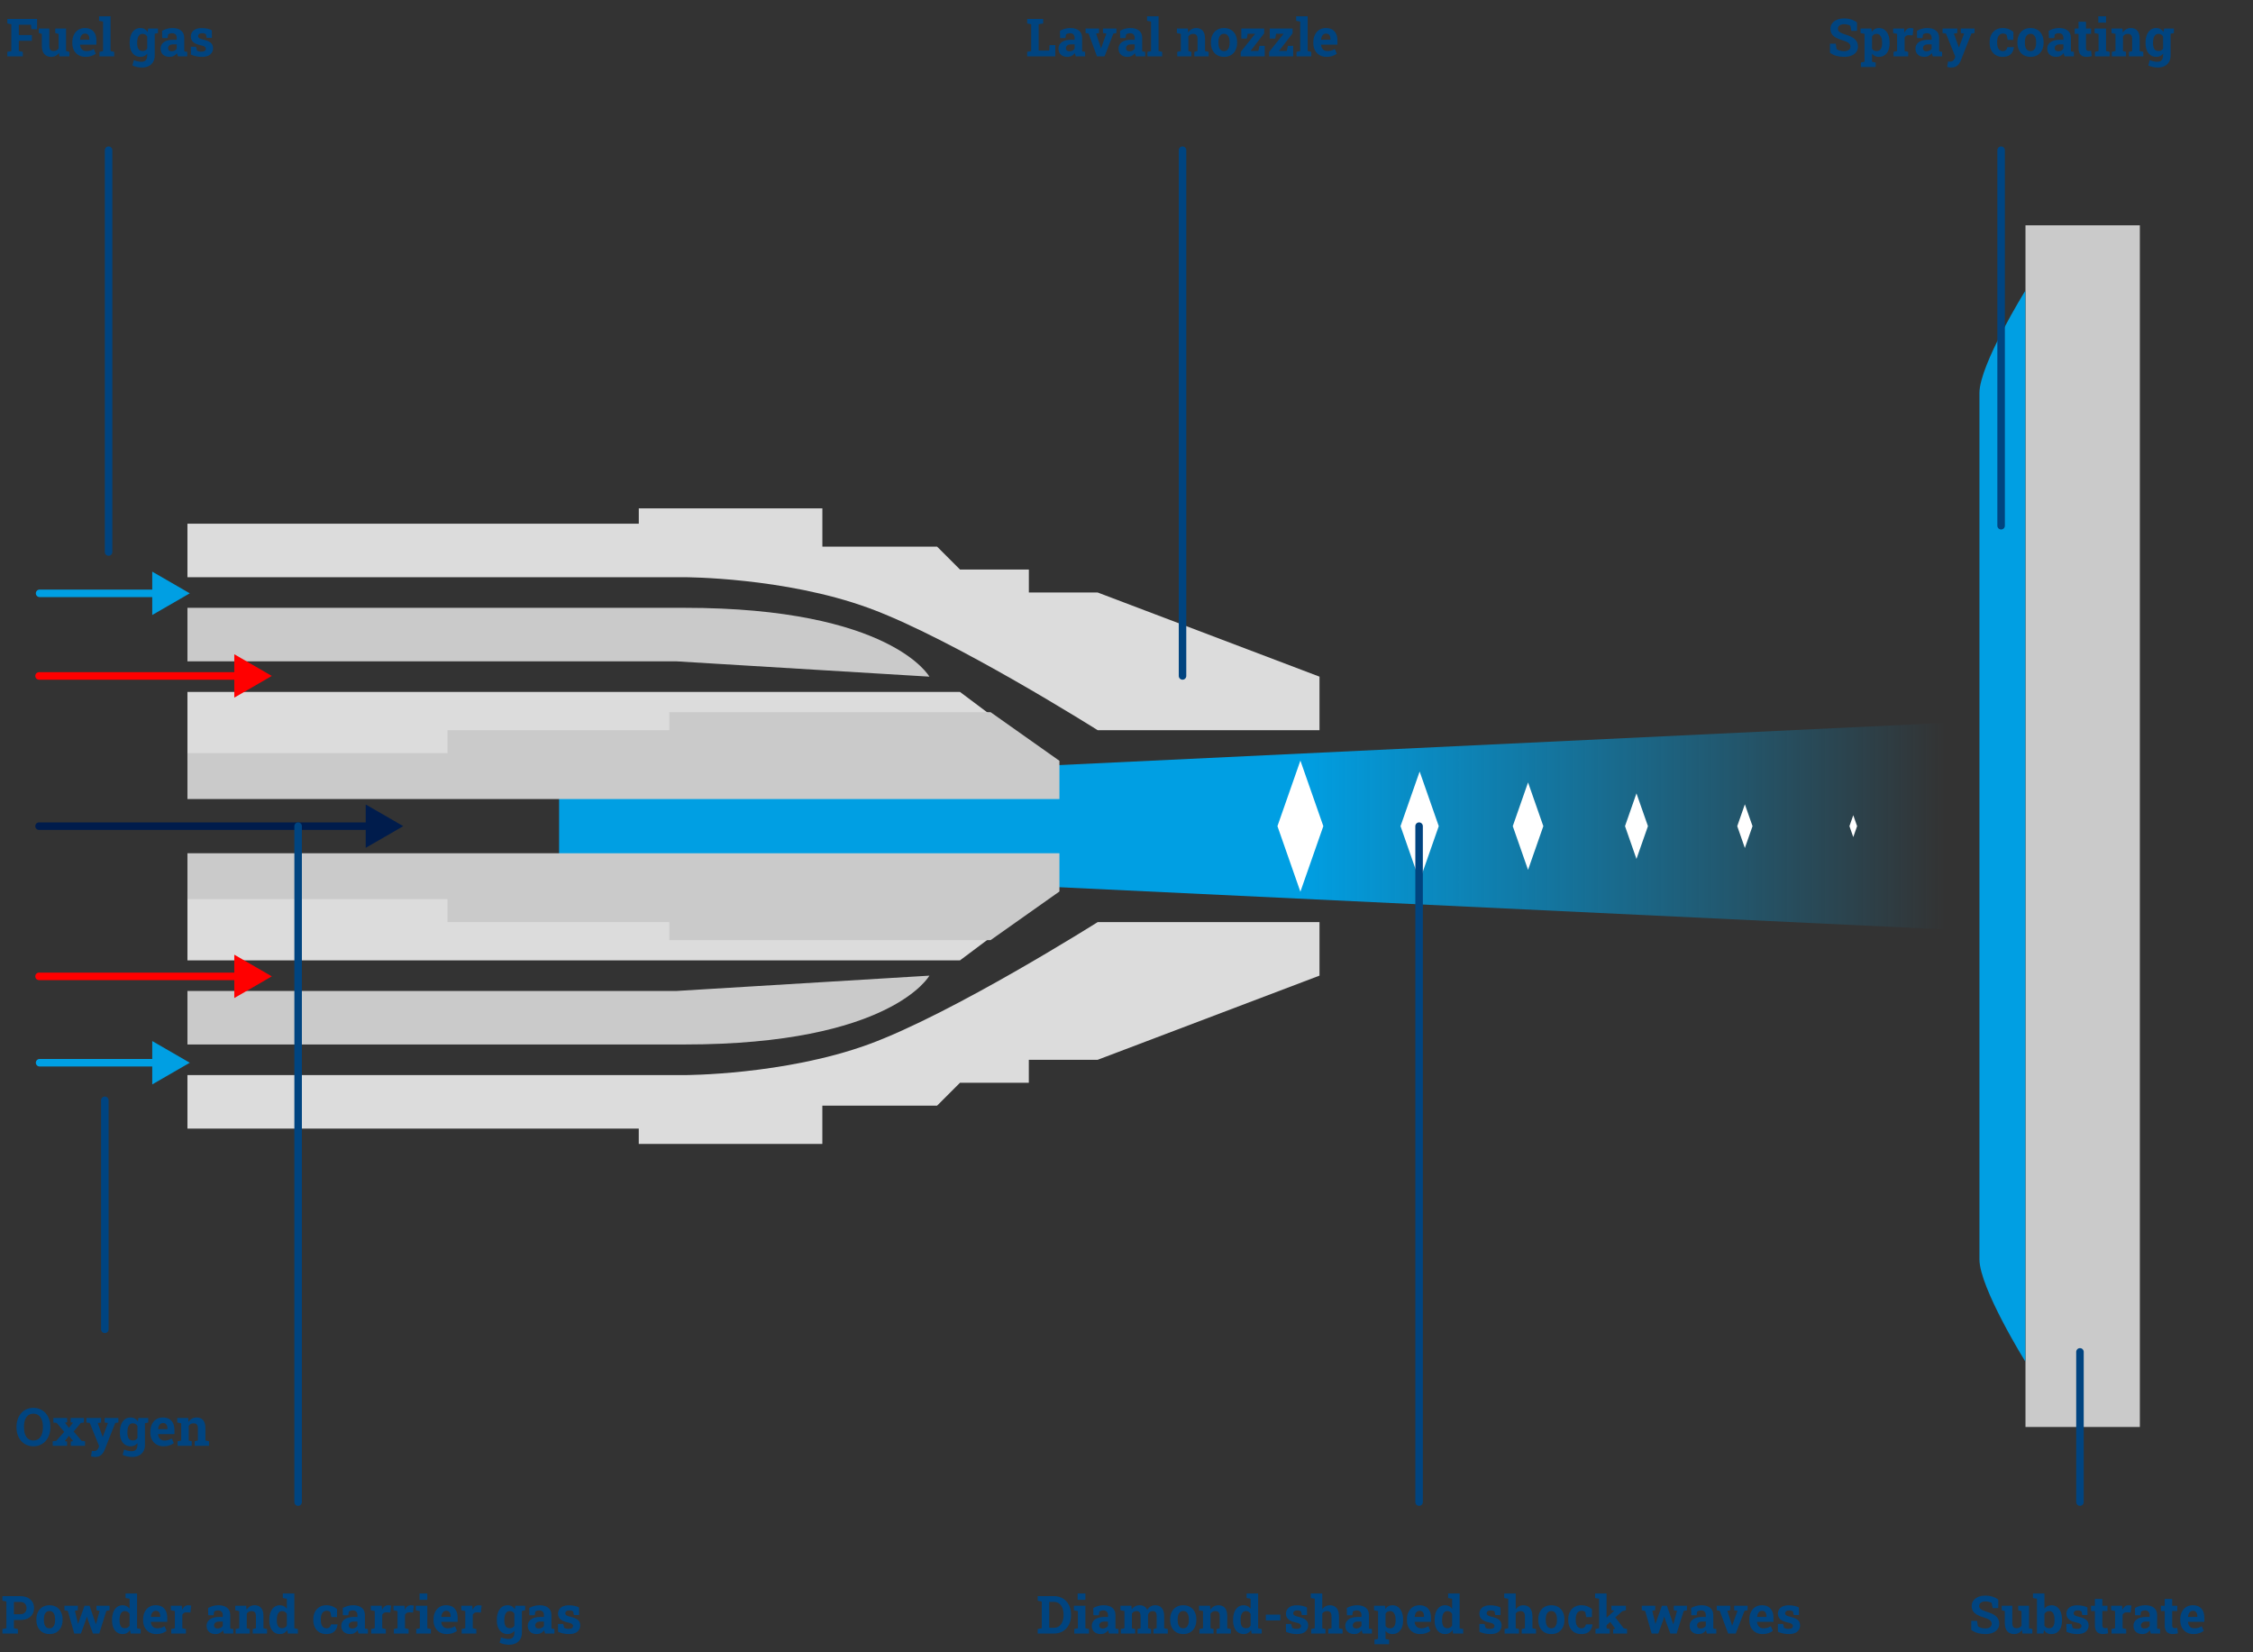 <svg width="600" height="440" viewBox="0 0 600 440" fill="none" xmlns="http://www.w3.org/2000/svg">
<rect x="0" y="0" width="600" height="440" fill="#333333" stroke="none"/>
<g clip-path="url(#clip0_1021_6189)">
<path d="M569.868 60H539.408V380H569.868V60Z" fill="#CACACA"/>
<path d="M539.368 362.59V77.41C539.368 77.41 527.148 97.1 527.148 104.64V335.36C527.148 342.9 539.368 362.59 539.368 362.59Z" fill="#009FE3"/>
<mask id="mask0_1021_6189" style="mask-type:luminance" maskUnits="userSpaceOnUse" x="140" y="184" width="387" height="66">
<path d="M526.918 184.5H140.738V249.78H526.918V184.5Z" fill="white"/>
</mask>
<g mask="url(#mask0_1021_6189)">
<path d="M148.893 210.08V229.92L518.003 247.5V192.5L148.893 210.08Z" fill="url(#paint0_linear_1021_6189)"/>
</g>
<path d="M351.398 194.45V180.19L292.328 157.78H273.998V151.67H255.668L249.558 145.56H219.008V135.38H170.118V139.45H49.918V153.71H182.328C182.328 153.71 208.808 153.71 231.218 161.86C253.628 170.01 292.328 194.45 292.328 194.45H351.398Z" fill="#DCDCDC"/>
<path d="M247.508 180.19C247.508 180.19 237.318 161.86 182.328 161.86H49.918V176.12H180.288L247.508 180.19Z" fill="#CACACA"/>
<path d="M49.918 184.26V202.6H263.808V190.37L255.658 184.26H49.918Z" fill="#DCDCDC"/>
<path d="M178.248 189.65V194.45H119.178V200.56H49.918V212.78H282.138V202.6L263.808 189.65H178.248Z" fill="#CACACA"/>
<path d="M351.398 259.81V245.55H292.328C292.328 245.55 253.628 269.99 231.218 278.14C208.808 286.29 182.328 286.29 182.328 286.29H49.918V300.55H170.108V304.62H218.998V294.44H249.548L255.658 288.33H273.988V282.22H292.318L351.388 259.81H351.398Z" fill="#DCDCDC"/>
<path d="M247.508 259.81L180.288 263.88H49.918V278.14H182.328C237.328 278.14 247.508 259.81 247.508 259.81Z" fill="#CACACA"/>
<path d="M49.918 237.4V255.74H255.658L263.808 249.63V237.4H49.918Z" fill="#DCDCDC"/>
<path d="M49.918 227.22V239.44H119.178V245.55H178.248V250.35H263.808L282.138 237.4V227.22H49.918Z" fill="#CACACA"/>
<path d="M352.418 220L346.308 202.54L340.198 220L346.308 237.46L352.418 220Z" fill="white"/>
<path d="M383.158 220L378.068 205.45L372.978 220L378.068 234.55L383.158 220Z" fill="white"/>
<path d="M411.008 220L406.938 208.36L402.868 220L406.938 231.64L411.008 220Z" fill="white"/>
<path d="M438.868 220L435.808 211.27L432.758 220L435.808 228.73L438.868 220Z" fill="white"/>
<path d="M466.718 220L464.678 214.18L462.648 220L464.678 225.82L466.718 220Z" fill="white"/>
<path d="M494.568 220L493.548 217.09L492.528 220L493.548 222.91L494.568 220Z" fill="white"/>
</g>
<path d="M1.954 15V13.804L3.014 13.599V6.455L1.954 6.25V5.047H9.877V7.774H8.346L8.257 6.585H5.01V9.326H8.496V10.864H5.01V13.599L6.076 13.804V15H1.954ZM13.644 15.144C12.864 15.144 12.251 14.898 11.805 14.405C11.363 13.909 11.142 13.138 11.142 12.095V9.012L10.328 8.807V7.604H11.142H13.138V12.108C13.138 12.637 13.229 13.018 13.411 13.25C13.598 13.478 13.878 13.592 14.252 13.592C14.548 13.592 14.81 13.535 15.038 13.421C15.266 13.302 15.453 13.136 15.599 12.922V9.012L14.717 8.807V7.604H15.599H17.595V13.599L18.483 13.804V15H15.845L15.708 14.063C15.476 14.41 15.184 14.676 14.833 14.863C14.482 15.05 14.086 15.144 13.644 15.144ZM22.77 15.144C22.063 15.144 21.446 14.989 20.917 14.679C20.388 14.364 19.978 13.934 19.686 13.387C19.399 12.84 19.256 12.216 19.256 11.514V11.24C19.256 10.507 19.393 9.857 19.666 9.292C19.939 8.722 20.325 8.276 20.821 7.952C21.323 7.629 21.913 7.467 22.592 7.467C23.262 7.467 23.825 7.599 24.28 7.863C24.736 8.128 25.082 8.508 25.319 9.005C25.556 9.502 25.675 10.103 25.675 10.81V11.896H21.327L21.314 11.938C21.341 12.261 21.421 12.55 21.553 12.806C21.689 13.056 21.881 13.255 22.127 13.4C22.373 13.542 22.672 13.612 23.023 13.612C23.387 13.612 23.727 13.567 24.041 13.476C24.36 13.38 24.67 13.241 24.971 13.059L25.511 14.289C25.205 14.535 24.82 14.74 24.355 14.904C23.895 15.064 23.366 15.144 22.77 15.144ZM21.341 10.577H23.809V10.399C23.809 10.099 23.768 9.841 23.686 9.627C23.608 9.408 23.48 9.24 23.303 9.121C23.13 9.003 22.904 8.943 22.626 8.943C22.362 8.943 22.138 9.014 21.956 9.155C21.774 9.292 21.63 9.481 21.525 9.723C21.425 9.964 21.357 10.238 21.32 10.543L21.341 10.577ZM26.488 15V13.804L27.452 13.599V5.744L26.386 5.539V4.336H29.448V13.599L30.412 13.804V15H26.488ZM37.761 17.987C37.387 17.987 36.968 17.939 36.503 17.844C36.038 17.748 35.628 17.611 35.273 17.434L35.642 16.012C35.961 16.148 36.298 16.256 36.653 16.333C37.013 16.415 37.348 16.456 37.658 16.456C38.191 16.456 38.581 16.308 38.827 16.012C39.078 15.716 39.203 15.303 39.203 14.774V14.289C38.984 14.567 38.727 14.779 38.431 14.925C38.134 15.071 37.795 15.144 37.412 15.144C36.81 15.144 36.293 14.993 35.86 14.692C35.427 14.387 35.097 13.961 34.869 13.414C34.641 12.867 34.527 12.231 34.527 11.507V11.363C34.527 10.584 34.641 9.903 34.869 9.319C35.097 8.736 35.423 8.283 35.847 7.959C36.27 7.631 36.779 7.467 37.371 7.467C37.813 7.467 38.194 7.56 38.513 7.747C38.832 7.929 39.103 8.191 39.326 8.533L39.47 7.604H41.206V14.781C41.206 15.433 41.067 15.998 40.789 16.477C40.516 16.955 40.121 17.326 39.606 17.591C39.092 17.855 38.476 17.987 37.761 17.987ZM37.973 13.592C38.255 13.592 38.499 13.537 38.704 13.428C38.909 13.314 39.075 13.15 39.203 12.935V9.723C39.075 9.499 38.907 9.326 38.697 9.203C38.492 9.08 38.253 9.019 37.98 9.019C37.638 9.019 37.36 9.119 37.145 9.319C36.931 9.515 36.774 9.789 36.674 10.14C36.574 10.486 36.523 10.894 36.523 11.363V11.507C36.523 12.154 36.635 12.664 36.858 13.038C37.082 13.407 37.453 13.592 37.973 13.592ZM40.953 9.046L40.085 7.604H42.074V8.807L40.953 9.046ZM45.164 15.144C44.43 15.144 43.847 14.948 43.414 14.556C42.981 14.159 42.765 13.621 42.765 12.942C42.765 12.245 43.047 11.68 43.612 11.247C44.177 10.81 45.005 10.591 46.094 10.591H47.071V10.044C47.071 9.688 46.967 9.401 46.757 9.183C46.552 8.959 46.242 8.848 45.827 8.848C45.613 8.848 45.422 8.875 45.253 8.93C45.084 8.98 44.929 9.053 44.788 9.148L44.631 10.126H43.195L43.168 8.205C43.555 7.986 43.975 7.809 44.426 7.672C44.877 7.535 45.38 7.467 45.937 7.467C46.903 7.467 47.666 7.692 48.227 8.144C48.787 8.59 49.067 9.23 49.067 10.065V13.113C49.067 13.213 49.067 13.314 49.067 13.414C49.072 13.51 49.081 13.603 49.095 13.694L49.867 13.804V15H47.393C47.342 14.872 47.292 14.736 47.242 14.59C47.192 14.444 47.156 14.298 47.133 14.152C46.896 14.453 46.616 14.695 46.292 14.877C45.973 15.055 45.597 15.144 45.164 15.144ZM45.697 13.667C45.975 13.667 46.24 13.605 46.49 13.482C46.741 13.355 46.935 13.188 47.071 12.983V11.815H46.087C45.649 11.815 45.317 11.915 45.089 12.115C44.866 12.316 44.754 12.557 44.754 12.84C44.754 13.104 44.836 13.309 45 13.455C45.169 13.596 45.401 13.667 45.697 13.667ZM53.75 15.144C53.199 15.144 52.684 15.091 52.205 14.986C51.731 14.882 51.275 14.731 50.838 14.535L50.817 12.443H52.205L52.472 13.51C52.627 13.587 52.795 13.649 52.977 13.694C53.164 13.74 53.376 13.763 53.613 13.763C54.06 13.763 54.374 13.69 54.557 13.544C54.739 13.398 54.83 13.216 54.83 12.997C54.83 12.792 54.732 12.612 54.536 12.457C54.345 12.297 53.96 12.159 53.381 12.04C52.506 11.858 51.861 11.575 51.446 11.192C51.032 10.81 50.824 10.32 50.824 9.723C50.824 9.312 50.927 8.939 51.132 8.602C51.342 8.264 51.658 7.993 52.082 7.788C52.51 7.583 53.057 7.48 53.723 7.48C54.279 7.48 54.787 7.535 55.247 7.645C55.712 7.749 56.102 7.888 56.416 8.062L56.437 10.085H55.056L54.844 9.114C54.721 9.023 54.575 8.955 54.406 8.909C54.242 8.864 54.055 8.841 53.846 8.841C53.495 8.841 53.226 8.911 53.039 9.053C52.852 9.194 52.759 9.376 52.759 9.6C52.759 9.727 52.791 9.846 52.855 9.955C52.923 10.065 53.055 10.167 53.251 10.263C53.447 10.358 53.732 10.45 54.105 10.536C55.022 10.746 55.689 11.026 56.108 11.377C56.528 11.723 56.737 12.211 56.737 12.84C56.737 13.528 56.487 14.084 55.985 14.508C55.489 14.932 54.743 15.144 53.75 15.144Z" fill="#004480"/>
<path d="M276.356 435V433.804L277.43 433.578V426.482L276.356 426.25V425.047H277.43H280.725C281.613 425.047 282.397 425.257 283.076 425.676C283.755 426.09 284.284 426.667 284.662 427.405C285.045 428.139 285.236 428.982 285.236 429.935V430.119C285.236 431.062 285.047 431.903 284.669 432.642C284.295 433.375 283.771 433.952 283.097 434.371C282.422 434.79 281.641 435 280.752 435H276.356ZM279.426 433.476H280.649C281.201 433.476 281.668 433.332 282.051 433.045C282.434 432.753 282.725 432.354 282.926 431.849C283.131 431.343 283.233 430.766 283.233 430.119V429.928C283.233 429.271 283.131 428.693 282.926 428.191C282.725 427.686 282.434 427.291 282.051 427.009C281.668 426.722 281.201 426.578 280.649 426.578H279.426V433.476ZM286.091 435V433.804L287.055 433.599V429.012L285.988 428.807V427.604H289.051V433.599L290.008 433.804V435H286.091ZM286.986 426.038V424.336H289.051V426.038H286.986ZM293.152 435.144C292.419 435.144 291.835 434.948 291.402 434.556C290.969 434.159 290.753 433.621 290.753 432.942C290.753 432.245 291.035 431.68 291.601 431.247C292.166 430.81 292.993 430.591 294.082 430.591H295.06V430.044C295.06 429.688 294.955 429.401 294.745 429.183C294.54 428.959 294.23 428.848 293.815 428.848C293.601 428.848 293.41 428.875 293.241 428.93C293.073 428.98 292.918 429.053 292.776 429.148L292.619 430.126H291.184L291.156 428.205C291.544 427.986 291.963 427.809 292.414 427.672C292.865 427.535 293.369 427.467 293.925 427.467C294.891 427.467 295.654 427.692 296.215 428.144C296.775 428.59 297.056 429.23 297.056 430.064V433.113C297.056 433.214 297.056 433.314 297.056 433.414C297.06 433.51 297.069 433.603 297.083 433.694L297.855 433.804V435H295.381C295.331 434.872 295.281 434.736 295.23 434.59C295.18 434.444 295.144 434.298 295.121 434.152C294.884 434.453 294.604 434.695 294.28 434.877C293.961 435.055 293.585 435.144 293.152 435.144ZM293.686 433.667C293.964 433.667 294.228 433.605 294.479 433.482C294.729 433.355 294.923 433.188 295.06 432.983V431.814H294.075C293.638 431.814 293.305 431.915 293.077 432.115C292.854 432.316 292.742 432.557 292.742 432.84C292.742 433.104 292.824 433.309 292.988 433.455C293.157 433.596 293.389 433.667 293.686 433.667ZM298.491 435V433.804L299.455 433.599V429.012L298.389 428.807V427.604H301.308L301.39 428.581C301.627 428.226 301.923 427.952 302.278 427.761C302.638 427.565 303.053 427.467 303.522 427.467C303.996 427.467 304.402 427.572 304.739 427.781C305.081 427.991 305.336 428.308 305.505 428.731C305.733 428.335 306.029 428.025 306.394 427.802C306.758 427.578 307.187 427.467 307.679 427.467C308.408 427.467 308.982 427.715 309.401 428.212C309.825 428.709 310.037 429.465 310.037 430.481V433.599L311.001 433.804V435H307.18V433.804L308.041 433.599V430.475C308.041 429.928 307.95 429.549 307.768 429.34C307.59 429.126 307.33 429.019 306.988 429.019C306.678 429.019 306.416 429.107 306.202 429.285C305.988 429.458 305.833 429.688 305.737 429.976V433.599L306.544 433.804V435H302.941V433.804L303.748 433.599V430.475C303.748 429.941 303.657 429.565 303.475 429.347C303.297 429.128 303.033 429.019 302.682 429.019C302.399 429.019 302.155 429.076 301.95 429.189C301.745 429.303 301.576 429.467 301.444 429.682V433.599L302.306 433.804V435H298.491ZM315.123 435.144C314.394 435.144 313.767 434.984 313.243 434.665C312.719 434.346 312.318 433.904 312.04 433.339C311.762 432.769 311.623 432.115 311.623 431.377V431.233C311.623 430.5 311.762 429.85 312.04 429.285C312.318 428.715 312.717 428.271 313.236 427.952C313.76 427.629 314.385 427.467 315.109 427.467C315.843 427.467 316.47 427.629 316.989 427.952C317.509 428.271 317.908 428.713 318.186 429.278C318.464 429.843 318.603 430.495 318.603 431.233V431.377C318.603 432.115 318.464 432.769 318.186 433.339C317.908 433.904 317.509 434.346 316.989 434.665C316.47 434.984 315.848 435.144 315.123 435.144ZM315.123 433.612C315.469 433.612 315.752 433.519 315.971 433.332C316.189 433.145 316.351 432.885 316.456 432.553C316.561 432.215 316.613 431.824 316.613 431.377V431.233C316.613 430.796 316.561 430.411 316.456 430.078C316.351 429.741 316.187 429.479 315.964 429.292C315.745 429.101 315.46 429.005 315.109 429.005C314.768 429.005 314.485 429.101 314.262 429.292C314.038 429.479 313.874 429.741 313.77 430.078C313.669 430.411 313.619 430.796 313.619 431.233V431.377C313.619 431.824 313.669 432.215 313.77 432.553C313.874 432.89 314.038 433.152 314.262 433.339C314.485 433.521 314.772 433.612 315.123 433.612ZM319.423 435V433.804L320.38 433.599V429.012L319.32 428.807V427.604H322.239L322.328 428.663C322.574 428.285 322.877 427.991 323.237 427.781C323.602 427.572 324.017 427.467 324.481 427.467C325.215 427.467 325.789 427.701 326.204 428.171C326.619 428.64 326.826 429.376 326.826 430.379V433.599L327.783 433.804V435H323.969V433.804L324.823 433.599V430.386C324.823 429.889 324.725 429.538 324.529 429.333C324.333 429.123 324.042 429.019 323.654 429.019C323.367 429.019 323.117 429.08 322.902 429.203C322.693 429.322 322.517 429.493 322.376 429.716V433.599L323.183 433.804V435H319.423ZM331.201 435.144C330.613 435.144 330.107 434.993 329.684 434.692C329.264 434.387 328.943 433.963 328.72 433.421C328.496 432.874 328.385 432.236 328.385 431.507V431.363C328.385 430.584 328.496 429.903 328.72 429.319C328.948 428.736 329.271 428.283 329.69 427.959C330.11 427.631 330.611 427.467 331.194 427.467C331.6 427.467 331.955 427.549 332.261 427.713C332.566 427.872 332.83 428.1 333.054 428.396V425.744L331.987 425.539V424.336H333.054H335.05V433.599L336.007 433.804V435H333.32L333.17 434.098C332.938 434.439 332.66 434.699 332.336 434.877C332.017 435.055 331.639 435.144 331.201 435.144ZM331.796 433.592C332.074 433.592 332.318 433.533 332.527 433.414C332.737 433.296 332.912 433.125 333.054 432.901V429.764C332.917 429.527 332.744 429.344 332.534 429.217C332.325 429.085 332.083 429.019 331.81 429.019C331.477 429.019 331.203 429.119 330.989 429.319C330.78 429.515 330.625 429.789 330.524 430.14C330.429 430.491 330.381 430.898 330.381 431.363V431.507C330.381 432.154 330.49 432.664 330.709 433.038C330.928 433.407 331.29 433.592 331.796 433.592ZM337.107 431.514V429.976H340.963V431.514H337.107ZM345.393 435.144C344.841 435.144 344.326 435.091 343.848 434.986C343.374 434.882 342.918 434.731 342.48 434.535L342.46 432.443H343.848L344.114 433.51C344.269 433.587 344.438 433.649 344.62 433.694C344.807 433.74 345.019 433.763 345.256 433.763C345.702 433.763 346.017 433.69 346.199 433.544C346.382 433.398 346.473 433.216 346.473 432.997C346.473 432.792 346.375 432.612 346.179 432.457C345.987 432.298 345.602 432.159 345.023 432.04C344.148 431.858 343.504 431.575 343.089 431.192C342.674 430.81 342.467 430.32 342.467 429.723C342.467 429.312 342.569 428.939 342.774 428.602C342.984 428.264 343.301 427.993 343.725 427.788C344.153 427.583 344.7 427.48 345.365 427.48C345.921 427.48 346.429 427.535 346.89 427.645C347.354 427.749 347.744 427.888 348.059 428.062L348.079 430.085H346.698L346.486 429.114C346.363 429.023 346.217 428.955 346.049 428.909C345.885 428.864 345.698 428.841 345.488 428.841C345.137 428.841 344.868 428.911 344.682 429.053C344.495 429.194 344.401 429.376 344.401 429.6C344.401 429.727 344.433 429.846 344.497 429.955C344.565 430.064 344.698 430.167 344.894 430.263C345.09 430.358 345.374 430.45 345.748 430.536C346.664 430.746 347.332 431.026 347.751 431.377C348.17 431.723 348.38 432.211 348.38 432.84C348.38 433.528 348.129 434.084 347.628 434.508C347.131 434.932 346.386 435.144 345.393 435.144ZM349.18 435V433.804L350.144 433.599V425.744L349.077 425.539V424.336H352.133V428.547C352.365 428.205 352.652 427.941 352.994 427.754C353.34 427.562 353.732 427.467 354.17 427.467C354.913 427.467 355.501 427.715 355.934 428.212C356.371 428.704 356.59 429.467 356.59 430.502V433.599L357.547 433.804V435H353.732V433.804L354.594 433.599V430.488C354.594 429.955 354.493 429.577 354.293 429.354C354.092 429.13 353.799 429.019 353.411 429.019C353.142 429.019 352.896 429.076 352.673 429.189C352.454 429.299 352.274 429.461 352.133 429.675V433.599L352.994 433.804V435H349.18ZM360.664 435.144C359.93 435.144 359.347 434.948 358.914 434.556C358.481 434.159 358.265 433.621 358.265 432.942C358.265 432.245 358.547 431.68 359.112 431.247C359.677 430.81 360.505 430.591 361.594 430.591H362.571V430.044C362.571 429.688 362.466 429.401 362.257 429.183C362.052 428.959 361.742 428.848 361.327 428.848C361.113 428.848 360.922 428.875 360.753 428.93C360.584 428.98 360.429 429.053 360.288 429.148L360.131 430.126H358.695L358.668 428.205C359.055 427.986 359.475 427.809 359.926 427.672C360.377 427.535 360.881 427.467 361.437 427.467C362.403 427.467 363.166 427.692 363.727 428.144C364.287 428.59 364.567 429.23 364.567 430.064V433.113C364.567 433.214 364.567 433.314 364.567 433.414C364.572 433.51 364.581 433.603 364.595 433.694L365.367 433.804V435H362.893C362.842 434.872 362.792 434.736 362.742 434.59C362.692 434.444 362.656 434.298 362.633 434.152C362.396 434.453 362.116 434.695 361.792 434.877C361.473 435.055 361.097 435.144 360.664 435.144ZM361.197 433.667C361.475 433.667 361.74 433.605 361.99 433.482C362.241 433.355 362.435 433.188 362.571 432.983V431.814H361.587C361.149 431.814 360.817 431.915 360.589 432.115C360.366 432.316 360.254 432.557 360.254 432.84C360.254 433.104 360.336 433.309 360.5 433.455C360.669 433.596 360.901 433.667 361.197 433.667ZM366.03 437.844V436.641L366.994 436.436V429.012L365.928 428.807V427.604H368.826L368.922 428.465C369.141 428.146 369.405 427.9 369.715 427.727C370.025 427.553 370.394 427.467 370.822 427.467C371.419 427.467 371.93 427.631 372.354 427.959C372.777 428.283 373.101 428.736 373.324 429.319C373.552 429.903 373.666 430.584 373.666 431.363V431.507C373.666 432.236 373.552 432.874 373.324 433.421C373.101 433.963 372.775 434.387 372.347 434.692C371.923 434.993 371.41 435.144 370.809 435.144C370.412 435.144 370.061 435.073 369.756 434.932C369.455 434.786 369.198 434.574 368.983 434.296V436.436L369.947 436.641V437.844H366.03ZM370.214 433.612C370.724 433.612 371.093 433.423 371.321 433.045C371.554 432.667 371.67 432.154 371.67 431.507V431.363C371.67 430.894 371.618 430.486 371.513 430.14C371.408 429.789 371.246 429.515 371.027 429.319C370.813 429.119 370.537 429.019 370.2 429.019C369.927 429.019 369.685 429.08 369.476 429.203C369.271 429.326 369.106 429.502 368.983 429.729V432.97C369.106 433.179 369.271 433.339 369.476 433.448C369.685 433.558 369.931 433.612 370.214 433.612ZM378.191 435.144C377.485 435.144 376.868 434.989 376.339 434.679C375.81 434.364 375.4 433.934 375.108 433.387C374.821 432.84 374.678 432.215 374.678 431.514V431.24C374.678 430.507 374.814 429.857 375.088 429.292C375.361 428.722 375.746 428.276 376.243 427.952C376.744 427.629 377.335 427.467 378.014 427.467C378.684 427.467 379.246 427.599 379.702 427.863C380.158 428.128 380.504 428.508 380.741 429.005C380.978 429.502 381.097 430.103 381.097 430.81V431.896H376.749L376.735 431.938C376.763 432.261 376.842 432.55 376.975 432.806C377.111 433.056 377.303 433.255 377.549 433.4C377.795 433.542 378.093 433.612 378.444 433.612C378.809 433.612 379.148 433.567 379.463 433.476C379.782 433.38 380.092 433.241 380.393 433.059L380.933 434.289C380.627 434.535 380.242 434.74 379.777 434.904C379.317 435.064 378.788 435.144 378.191 435.144ZM376.763 430.577H379.23V430.399C379.23 430.099 379.189 429.841 379.107 429.627C379.03 429.408 378.902 429.24 378.725 429.121C378.551 429.003 378.326 428.943 378.048 428.943C377.784 428.943 377.56 429.014 377.378 429.155C377.196 429.292 377.052 429.481 376.947 429.723C376.847 429.964 376.779 430.238 376.742 430.543L376.763 430.577ZM384.863 435.144C384.275 435.144 383.77 434.993 383.346 434.692C382.926 434.387 382.605 433.963 382.382 433.421C382.159 432.874 382.047 432.236 382.047 431.507V431.363C382.047 430.584 382.159 429.903 382.382 429.319C382.61 428.736 382.933 428.283 383.353 427.959C383.772 427.631 384.273 427.467 384.856 427.467C385.262 427.467 385.618 427.549 385.923 427.713C386.228 427.872 386.493 428.1 386.716 428.396V425.744L385.649 425.539V424.336H386.716H388.712V433.599L389.669 433.804V435H386.982L386.832 434.098C386.6 434.439 386.322 434.699 385.998 434.877C385.679 435.055 385.301 435.144 384.863 435.144ZM385.458 433.592C385.736 433.592 385.98 433.533 386.189 433.414C386.399 433.296 386.575 433.125 386.716 432.901V429.764C386.579 429.527 386.406 429.344 386.196 429.217C385.987 429.085 385.745 429.019 385.472 429.019C385.139 429.019 384.866 429.119 384.651 429.319C384.442 429.515 384.287 429.789 384.187 430.14C384.091 430.491 384.043 430.898 384.043 431.363V431.507C384.043 432.154 384.152 432.664 384.371 433.038C384.59 433.407 384.952 433.592 385.458 433.592ZM396.908 435.144C396.357 435.144 395.842 435.091 395.363 434.986C394.889 434.882 394.434 434.731 393.996 434.535L393.976 432.443H395.363L395.63 433.51C395.785 433.587 395.953 433.649 396.136 433.694C396.323 433.74 396.535 433.763 396.771 433.763C397.218 433.763 397.533 433.69 397.715 433.544C397.897 433.398 397.988 433.216 397.988 432.997C397.988 432.792 397.89 432.612 397.694 432.457C397.503 432.298 397.118 432.159 396.539 432.04C395.664 431.858 395.019 431.575 394.604 431.192C394.19 430.81 393.982 430.32 393.982 429.723C393.982 429.312 394.085 428.939 394.29 428.602C394.5 428.264 394.816 427.993 395.24 427.788C395.669 427.583 396.215 427.48 396.881 427.48C397.437 427.48 397.945 427.535 398.405 427.645C398.87 427.749 399.26 427.888 399.574 428.062L399.595 430.085H398.214L398.002 429.114C397.879 429.023 397.733 428.955 397.564 428.909C397.4 428.864 397.214 428.841 397.004 428.841C396.653 428.841 396.384 428.911 396.197 429.053C396.01 429.194 395.917 429.376 395.917 429.6C395.917 429.727 395.949 429.846 396.013 429.955C396.081 430.064 396.213 430.167 396.409 430.263C396.605 430.358 396.89 430.45 397.264 430.536C398.18 430.746 398.847 431.026 399.267 431.377C399.686 431.723 399.896 432.211 399.896 432.84C399.896 433.528 399.645 434.084 399.144 434.508C398.647 434.932 397.902 435.144 396.908 435.144ZM400.695 435V433.804L401.659 433.599V425.744L400.593 425.539V424.336H403.648V428.547C403.881 428.205 404.168 427.941 404.51 427.754C404.856 427.562 405.248 427.467 405.686 427.467C406.428 427.467 407.016 427.715 407.449 428.212C407.887 428.704 408.105 429.467 408.105 430.502V433.599L409.062 433.804V435H405.248V433.804L406.109 433.599V430.488C406.109 429.955 406.009 429.577 405.809 429.354C405.608 429.13 405.314 429.019 404.927 429.019C404.658 429.019 404.412 429.076 404.188 429.189C403.97 429.299 403.79 429.461 403.648 429.675V433.599L404.51 433.804V435H400.695ZM413.15 435.144C412.421 435.144 411.795 434.984 411.271 434.665C410.746 434.346 410.345 433.904 410.067 433.339C409.789 432.769 409.65 432.115 409.65 431.377V431.233C409.65 430.5 409.789 429.85 410.067 429.285C410.345 428.715 410.744 428.271 411.264 427.952C411.788 427.629 412.412 427.467 413.137 427.467C413.87 427.467 414.497 427.629 415.017 427.952C415.536 428.271 415.935 428.713 416.213 429.278C416.491 429.843 416.63 430.495 416.63 431.233V431.377C416.63 432.115 416.491 432.769 416.213 433.339C415.935 433.904 415.536 434.346 415.017 434.665C414.497 434.984 413.875 435.144 413.15 435.144ZM413.15 433.612C413.497 433.612 413.779 433.519 413.998 433.332C414.217 433.145 414.379 432.885 414.483 432.553C414.588 432.215 414.641 431.824 414.641 431.377V431.233C414.641 430.796 414.588 430.411 414.483 430.078C414.379 429.741 414.215 429.479 413.991 429.292C413.772 429.101 413.488 429.005 413.137 429.005C412.795 429.005 412.512 429.101 412.289 429.292C412.066 429.479 411.902 429.741 411.797 430.078C411.697 430.411 411.646 430.796 411.646 431.233V431.377C411.646 431.824 411.697 432.215 411.797 432.553C411.902 432.89 412.066 433.152 412.289 433.339C412.512 433.521 412.799 433.612 413.15 433.612ZM421.087 435.144C420.376 435.144 419.761 434.984 419.241 434.665C418.726 434.346 418.33 433.906 418.052 433.346C417.774 432.781 417.635 432.136 417.635 431.411V431.206C417.635 430.477 417.776 429.832 418.059 429.271C418.341 428.711 418.74 428.271 419.255 427.952C419.77 427.629 420.376 427.467 421.073 427.467C421.739 427.467 422.311 427.572 422.789 427.781C423.272 427.986 423.664 428.226 423.965 428.499L423.951 430.618H422.447L422.181 429.299C422.071 429.189 421.932 429.101 421.764 429.032C421.595 428.964 421.424 428.93 421.251 428.93C420.886 428.93 420.583 429.021 420.342 429.203C420.105 429.385 419.927 429.645 419.809 429.982C419.69 430.32 419.631 430.728 419.631 431.206V431.411C419.631 431.917 419.697 432.334 419.829 432.662C419.961 432.986 420.137 433.225 420.355 433.38C420.579 433.535 420.827 433.612 421.101 433.612C421.451 433.612 421.732 433.521 421.941 433.339C422.156 433.152 422.301 432.89 422.379 432.553H424.088L424.108 432.594C424.031 433.118 423.876 433.571 423.644 433.954C423.416 434.337 423.092 434.631 422.673 434.836C422.258 435.041 421.729 435.144 421.087 435.144ZM424.895 435V433.804L425.858 433.599V425.744L424.792 425.539V424.336H427.848V433.599L428.709 433.804V435H424.895ZM429.604 435V433.865L430.165 433.735L430.151 433.708L428.688 431.719L429.96 430.413L432.387 433.592L433.303 433.804V435H429.604ZM427.636 432.977L426.679 431.862L429.892 428.923L429.905 428.902L429.146 428.793V427.604H432.995V428.807L432.038 429.046L427.636 432.977ZM439.852 435L438.129 428.971L437.227 428.807V427.604H440.802V428.8L440.022 428.95L440.706 431.828L440.843 432.396H440.884L441.068 431.828L442.586 427.604H443.926L445.396 431.883L445.587 432.484H445.628L445.806 431.883L446.612 428.957L445.751 428.8V427.604H449.251V428.807L448.39 428.971L446.51 435H444.828L443.475 431.336L443.235 430.522H443.194L442.955 431.343L441.622 435H439.852ZM452.361 435.144C451.628 435.144 451.044 434.948 450.611 434.556C450.178 434.159 449.962 433.621 449.962 432.942C449.962 432.245 450.244 431.68 450.81 431.247C451.375 430.81 452.202 430.591 453.291 430.591H454.269V430.044C454.269 429.688 454.164 429.401 453.954 429.183C453.749 428.959 453.439 428.848 453.024 428.848C452.81 428.848 452.619 428.875 452.45 428.93C452.282 428.98 452.127 429.053 451.985 429.148L451.828 430.126H450.393L450.365 428.205C450.753 427.986 451.172 427.809 451.623 427.672C452.074 427.535 452.578 427.467 453.134 427.467C454.1 427.467 454.863 427.692 455.424 428.144C455.984 428.59 456.265 429.23 456.265 430.064V433.113C456.265 433.214 456.265 433.314 456.265 433.414C456.269 433.51 456.278 433.603 456.292 433.694L457.064 433.804V435H454.59C454.54 434.872 454.49 434.736 454.439 434.59C454.389 434.444 454.353 434.298 454.33 434.152C454.093 434.453 453.813 434.695 453.489 434.877C453.17 435.055 452.794 435.144 452.361 435.144ZM452.895 433.667C453.173 433.667 453.437 433.605 453.688 433.482C453.938 433.355 454.132 433.188 454.269 432.983V431.814H453.284C452.847 431.814 452.514 431.915 452.286 432.115C452.063 432.316 451.951 432.557 451.951 432.84C451.951 433.104 452.033 433.309 452.197 433.455C452.366 433.596 452.598 433.667 452.895 433.667ZM460.216 435L457.98 428.93L457.181 428.807V427.604H460.77V428.8L459.99 428.937L461.104 432.293L461.275 432.867H461.316L461.508 432.293L462.731 428.943L461.822 428.8V427.604H465.404V428.807L464.584 428.943L462.246 435H460.216ZM469.383 435.144C468.676 435.144 468.059 434.989 467.53 434.679C467.002 434.364 466.591 433.934 466.3 433.387C466.013 432.84 465.869 432.215 465.869 431.514V431.24C465.869 430.507 466.006 429.857 466.279 429.292C466.553 428.722 466.938 428.276 467.435 427.952C467.936 427.629 468.526 427.467 469.205 427.467C469.875 427.467 470.438 427.599 470.894 427.863C471.349 428.128 471.696 428.508 471.933 429.005C472.17 429.502 472.288 430.103 472.288 430.81V431.896H467.94L467.927 431.938C467.954 432.261 468.034 432.55 468.166 432.806C468.303 433.056 468.494 433.255 468.74 433.4C468.986 433.542 469.285 433.612 469.636 433.612C470 433.612 470.34 433.567 470.654 433.476C470.973 433.38 471.283 433.241 471.584 433.059L472.124 434.289C471.819 434.535 471.434 434.74 470.969 434.904C470.508 435.064 469.98 435.144 469.383 435.144ZM467.954 430.577H470.422V430.399C470.422 430.099 470.381 429.841 470.299 429.627C470.221 429.408 470.094 429.24 469.916 429.121C469.743 429.003 469.517 428.943 469.239 428.943C468.975 428.943 468.752 429.014 468.569 429.155C468.387 429.292 468.243 429.481 468.139 429.723C468.038 429.964 467.97 430.238 467.934 430.543L467.954 430.577ZM476.396 435.144C475.845 435.144 475.33 435.091 474.852 434.986C474.378 434.882 473.922 434.731 473.484 434.535L473.464 432.443H474.852L475.118 433.51C475.273 433.587 475.442 433.649 475.624 433.694C475.811 433.74 476.023 433.763 476.26 433.763C476.706 433.763 477.021 433.69 477.203 433.544C477.385 433.398 477.477 433.216 477.477 432.997C477.477 432.792 477.379 432.612 477.183 432.457C476.991 432.298 476.606 432.159 476.027 432.04C475.152 431.858 474.507 431.575 474.093 431.192C473.678 430.81 473.471 430.32 473.471 429.723C473.471 429.312 473.573 428.939 473.778 428.602C473.988 428.264 474.305 427.993 474.729 427.788C475.157 427.583 475.704 427.48 476.369 427.48C476.925 427.48 477.433 427.535 477.894 427.645C478.358 427.749 478.748 427.888 479.062 428.062L479.083 430.085H477.702L477.49 429.114C477.367 429.023 477.221 428.955 477.053 428.909C476.889 428.864 476.702 428.841 476.492 428.841C476.141 428.841 475.872 428.911 475.686 429.053C475.499 429.194 475.405 429.376 475.405 429.6C475.405 429.727 475.437 429.846 475.501 429.955C475.569 430.064 475.701 430.167 475.897 430.263C476.093 430.358 476.378 430.45 476.752 430.536C477.668 430.746 478.336 431.026 478.755 431.377C479.174 431.723 479.384 432.211 479.384 432.84C479.384 433.528 479.133 434.084 478.632 434.508C478.135 434.932 477.39 435.144 476.396 435.144Z" fill="#004480"/>
<path d="M528.745 435.144C528.011 435.144 527.344 435.062 526.742 434.897C526.141 434.733 525.548 434.449 524.965 434.043V431.637H526.51L526.722 433.052C526.927 433.225 527.209 433.366 527.569 433.476C527.929 433.58 528.321 433.633 528.745 433.633C529.105 433.633 529.408 433.583 529.654 433.482C529.905 433.382 530.094 433.241 530.222 433.059C530.354 432.872 530.42 432.653 530.42 432.402C530.42 432.165 530.361 431.956 530.242 431.773C530.128 431.587 529.937 431.418 529.668 431.268C529.404 431.113 529.044 430.965 528.588 430.823C527.799 430.591 527.146 430.338 526.626 430.064C526.111 429.786 525.724 429.456 525.464 429.073C525.209 428.686 525.081 428.221 525.081 427.679C525.081 427.141 525.229 426.667 525.525 426.257C525.826 425.842 526.241 425.516 526.77 425.279C527.298 425.042 527.909 424.919 528.602 424.91C529.367 424.901 530.044 424.992 530.632 425.184C531.224 425.375 531.735 425.642 532.163 425.983V428.226H530.666L530.406 426.858C530.233 426.749 529.998 426.653 529.702 426.571C529.41 426.489 529.078 426.448 528.704 426.448C528.385 426.448 528.103 426.496 527.856 426.592C527.615 426.688 527.424 426.826 527.282 427.009C527.141 427.191 527.07 427.412 527.07 427.672C527.07 427.895 527.132 428.091 527.255 428.26C527.378 428.424 527.583 428.581 527.87 428.731C528.162 428.877 528.563 429.035 529.073 429.203C530.172 429.508 531.003 429.912 531.568 430.413C532.138 430.914 532.423 431.573 532.423 432.389C532.423 432.954 532.27 433.444 531.965 433.858C531.66 434.269 531.231 434.585 530.68 434.809C530.128 435.032 529.483 435.144 528.745 435.144ZM536.401 435.144C535.622 435.144 535.009 434.897 534.562 434.405C534.12 433.909 533.899 433.138 533.899 432.095V429.012L533.086 428.807V427.604H533.899H535.896V432.108C535.896 432.637 535.987 433.018 536.169 433.25C536.356 433.478 536.636 433.592 537.01 433.592C537.306 433.592 537.568 433.535 537.796 433.421C538.024 433.302 538.211 433.136 538.356 432.922V429.012L537.475 428.807V427.604H538.356H540.353V433.599L541.241 433.804V435H538.603L538.466 434.063C538.233 434.41 537.942 434.676 537.591 434.863C537.24 435.05 536.843 435.144 536.401 435.144ZM546.32 435.144C545.86 435.144 545.468 435.055 545.145 434.877C544.821 434.695 544.55 434.433 544.331 434.091L544.188 435H542.465V425.744L541.405 425.539V424.336H544.454V428.39C544.668 428.093 544.93 427.866 545.24 427.706C545.555 427.547 545.919 427.467 546.334 427.467C546.931 427.467 547.437 427.629 547.852 427.952C548.271 428.271 548.59 428.722 548.809 429.306C549.027 429.889 549.137 430.575 549.137 431.363V431.507C549.137 432.241 549.027 432.881 548.809 433.428C548.59 433.97 548.271 434.392 547.852 434.692C547.432 434.993 546.922 435.144 546.32 435.144ZM545.712 433.592C546.222 433.592 546.589 433.412 546.812 433.052C547.036 432.687 547.147 432.172 547.147 431.507V431.363C547.147 430.88 547.097 430.465 546.997 430.119C546.901 429.768 546.749 429.497 546.539 429.306C546.334 429.114 546.065 429.019 545.732 429.019C545.432 429.019 545.174 429.089 544.96 429.23C544.746 429.372 544.577 429.563 544.454 429.805V432.895C544.591 433.122 544.764 433.296 544.974 433.414C545.188 433.533 545.434 433.592 545.712 433.592ZM553.238 435.144C552.687 435.144 552.172 435.091 551.693 434.986C551.219 434.882 550.764 434.731 550.326 434.535L550.306 432.443H551.693L551.96 433.51C552.115 433.587 552.284 433.649 552.466 433.694C552.653 433.74 552.865 433.763 553.102 433.763C553.548 433.763 553.863 433.69 554.045 433.544C554.227 433.398 554.318 433.216 554.318 432.997C554.318 432.792 554.22 432.612 554.024 432.457C553.833 432.298 553.448 432.159 552.869 432.04C551.994 431.858 551.349 431.575 550.935 431.192C550.52 430.81 550.312 430.32 550.312 429.723C550.312 429.312 550.415 428.939 550.62 428.602C550.83 428.264 551.146 427.993 551.57 427.788C551.999 427.583 552.546 427.48 553.211 427.48C553.767 427.48 554.275 427.535 554.735 427.645C555.2 427.749 555.59 427.888 555.904 428.062L555.925 430.085H554.544L554.332 429.114C554.209 429.023 554.063 428.955 553.895 428.909C553.73 428.864 553.544 428.841 553.334 428.841C552.983 428.841 552.714 428.911 552.527 429.053C552.34 429.194 552.247 429.376 552.247 429.6C552.247 429.727 552.279 429.846 552.343 429.955C552.411 430.064 552.543 430.167 552.739 430.263C552.935 430.358 553.22 430.45 553.594 430.536C554.51 430.746 555.177 431.026 555.597 431.377C556.016 431.723 556.226 432.211 556.226 432.84C556.226 433.528 555.975 434.084 555.474 434.508C554.977 434.932 554.232 435.144 553.238 435.144ZM560.04 435.144C559.352 435.144 558.821 434.954 558.447 434.576C558.078 434.198 557.894 433.599 557.894 432.778V429.005H556.875V427.604H557.894V425.792H559.883V427.604H561.243V429.005H559.883V432.771C559.883 433.059 559.942 433.264 560.061 433.387C560.184 433.51 560.35 433.571 560.56 433.571C560.674 433.571 560.792 433.564 560.915 433.551C561.043 433.533 561.152 433.514 561.243 433.496L561.414 434.938C561.209 434.998 560.986 435.046 560.744 435.082C560.507 435.123 560.272 435.144 560.04 435.144ZM562.316 435V433.804L563.273 433.599V429.012L562.214 428.807V427.604H565.133L565.208 428.52L565.222 428.684C565.404 428.283 565.63 427.979 565.898 427.774C566.167 427.569 566.489 427.467 566.862 427.467C566.981 427.467 567.111 427.478 567.252 427.501C567.393 427.519 567.519 427.544 567.628 427.576L567.416 429.415L566.425 429.36C566.142 429.347 565.912 429.395 565.734 429.504C565.561 429.613 565.406 429.771 565.27 429.976V433.599L566.227 433.804V435H562.316ZM570.561 435.144C569.827 435.144 569.243 434.948 568.811 434.556C568.378 434.159 568.161 433.621 568.161 432.942C568.161 432.245 568.444 431.68 569.009 431.247C569.574 430.81 570.401 430.591 571.49 430.591H572.468V430.044C572.468 429.688 572.363 429.401 572.153 429.183C571.948 428.959 571.638 428.848 571.224 428.848C571.009 428.848 570.818 428.875 570.649 428.93C570.481 428.98 570.326 429.053 570.185 429.148L570.027 430.126H568.592L568.564 428.205C568.952 427.986 569.371 427.809 569.822 427.672C570.273 427.535 570.777 427.467 571.333 427.467C572.299 427.467 573.062 427.692 573.623 428.144C574.184 428.59 574.464 429.23 574.464 430.064V433.113C574.464 433.214 574.464 433.314 574.464 433.414C574.468 433.51 574.478 433.603 574.491 433.694L575.264 433.804V435H572.789C572.739 434.872 572.689 434.736 572.639 434.59C572.589 434.444 572.552 434.298 572.529 434.152C572.292 434.453 572.012 434.695 571.688 434.877C571.369 435.055 570.993 435.144 570.561 435.144ZM571.094 433.667C571.372 433.667 571.636 433.605 571.887 433.482C572.137 433.355 572.331 433.188 572.468 432.983V431.814H571.483C571.046 431.814 570.713 431.915 570.485 432.115C570.262 432.316 570.15 432.557 570.15 432.84C570.15 433.104 570.232 433.309 570.396 433.455C570.565 433.596 570.798 433.667 571.094 433.667ZM578.634 435.144C577.946 435.144 577.415 434.954 577.041 434.576C576.672 434.198 576.487 433.599 576.487 432.778V429.005H575.469V427.604H576.487V425.792H578.477V427.604H579.837V429.005H578.477V432.771C578.477 433.059 578.536 433.264 578.654 433.387C578.777 433.51 578.944 433.571 579.153 433.571C579.267 433.571 579.386 433.564 579.509 433.551C579.636 433.533 579.746 433.514 579.837 433.496L580.008 434.938C579.803 434.998 579.579 435.046 579.338 435.082C579.101 435.123 578.866 435.144 578.634 435.144ZM584.137 435.144C583.43 435.144 582.813 434.989 582.284 434.679C581.756 434.364 581.345 433.934 581.054 433.387C580.767 432.84 580.623 432.215 580.623 431.514V431.24C580.623 430.507 580.76 429.857 581.033 429.292C581.307 428.722 581.692 428.276 582.188 427.952C582.69 427.629 583.28 427.467 583.959 427.467C584.629 427.467 585.192 427.599 585.647 427.863C586.103 428.128 586.45 428.508 586.687 429.005C586.924 429.502 587.042 430.103 587.042 430.81V431.896H582.694L582.681 431.938C582.708 432.261 582.788 432.55 582.92 432.806C583.057 433.056 583.248 433.255 583.494 433.4C583.74 433.542 584.039 433.612 584.39 433.612C584.754 433.612 585.094 433.567 585.408 433.476C585.727 433.38 586.037 433.241 586.338 433.059L586.878 434.289C586.573 434.535 586.188 434.74 585.723 434.904C585.262 435.064 584.734 435.144 584.137 435.144ZM582.708 430.577H585.176V430.399C585.176 430.099 585.135 429.841 585.053 429.627C584.975 429.408 584.848 429.24 584.67 429.121C584.497 429.003 584.271 428.943 583.993 428.943C583.729 428.943 583.506 429.014 583.323 429.155C583.141 429.292 582.997 429.481 582.893 429.723C582.792 429.964 582.724 430.238 582.688 430.543L582.708 430.577Z" fill="#004480"/>
<path d="M491.119 15.144C490.385 15.144 489.718 15.062 489.116 14.898C488.515 14.733 487.922 14.449 487.339 14.043V11.637H488.884L489.096 13.052C489.301 13.225 489.583 13.366 489.943 13.476C490.303 13.58 490.695 13.633 491.119 13.633C491.479 13.633 491.782 13.583 492.028 13.482C492.279 13.382 492.468 13.241 492.596 13.059C492.728 12.872 492.794 12.653 492.794 12.402C492.794 12.165 492.735 11.956 492.616 11.773C492.502 11.587 492.311 11.418 492.042 11.268C491.778 11.113 491.418 10.964 490.962 10.823C490.174 10.591 489.52 10.338 489 10.065C488.485 9.786 488.098 9.456 487.838 9.073C487.583 8.686 487.455 8.221 487.455 7.679C487.455 7.141 487.603 6.667 487.899 6.257C488.2 5.842 488.615 5.516 489.144 5.279C489.672 5.042 490.283 4.919 490.976 4.91C491.741 4.901 492.418 4.992 493.006 5.184C493.598 5.375 494.109 5.642 494.537 5.983V8.226H493.04L492.78 6.858C492.607 6.749 492.372 6.653 492.076 6.571C491.785 6.489 491.452 6.448 491.078 6.448C490.759 6.448 490.477 6.496 490.23 6.592C489.989 6.688 489.798 6.827 489.656 7.009C489.515 7.191 489.444 7.412 489.444 7.672C489.444 7.895 489.506 8.091 489.629 8.26C489.752 8.424 489.957 8.581 490.244 8.731C490.536 8.877 490.937 9.035 491.447 9.203C492.546 9.508 493.377 9.912 493.942 10.413C494.512 10.914 494.797 11.573 494.797 12.389C494.797 12.954 494.644 13.444 494.339 13.858C494.034 14.269 493.605 14.585 493.054 14.809C492.502 15.032 491.857 15.144 491.119 15.144ZM495.59 17.844V16.641L496.554 16.436V9.012L495.487 8.807V7.604H498.386L498.481 8.465C498.7 8.146 498.965 7.9 499.274 7.727C499.584 7.553 499.953 7.467 500.382 7.467C500.979 7.467 501.489 7.631 501.913 7.959C502.337 8.283 502.66 8.736 502.884 9.319C503.112 9.903 503.226 10.584 503.226 11.363V11.507C503.226 12.236 503.112 12.874 502.884 13.421C502.66 13.963 502.335 14.387 501.906 14.692C501.482 14.993 500.97 15.144 500.368 15.144C499.972 15.144 499.621 15.073 499.315 14.932C499.015 14.786 498.757 14.574 498.543 14.296V16.436L499.507 16.641V17.844H495.59ZM499.773 13.612C500.284 13.612 500.653 13.423 500.881 13.045C501.113 12.667 501.229 12.154 501.229 11.507V11.363C501.229 10.894 501.177 10.486 501.072 10.14C500.967 9.789 500.806 9.515 500.587 9.319C500.373 9.119 500.097 9.019 499.76 9.019C499.486 9.019 499.245 9.08 499.035 9.203C498.83 9.326 498.666 9.502 498.543 9.729V12.97C498.666 13.179 498.83 13.339 499.035 13.448C499.245 13.558 499.491 13.612 499.773 13.612ZM504.265 15V13.804L505.222 13.599V9.012L504.162 8.807V7.604H507.081L507.156 8.52L507.17 8.684C507.352 8.283 507.578 7.979 507.847 7.774C508.116 7.569 508.437 7.467 508.811 7.467C508.929 7.467 509.059 7.478 509.2 7.501C509.341 7.519 509.467 7.544 509.576 7.576L509.364 9.415L508.373 9.36C508.09 9.347 507.86 9.395 507.683 9.504C507.509 9.613 507.354 9.771 507.218 9.976V13.599L508.175 13.804V15H504.265ZM512.509 15.144C511.775 15.144 511.192 14.948 510.759 14.556C510.326 14.159 510.109 13.621 510.109 12.942C510.109 12.245 510.392 11.68 510.957 11.247C511.522 10.81 512.349 10.591 513.438 10.591H514.416V10.044C514.416 9.688 514.311 9.401 514.102 9.183C513.896 8.959 513.587 8.848 513.172 8.848C512.958 8.848 512.766 8.875 512.598 8.93C512.429 8.98 512.274 9.053 512.133 9.148L511.976 10.126H510.54L510.513 8.205C510.9 7.986 511.319 7.809 511.771 7.672C512.222 7.535 512.725 7.467 513.281 7.467C514.247 7.467 515.011 7.692 515.571 8.144C516.132 8.59 516.412 9.23 516.412 10.065V13.113C516.412 13.213 516.412 13.314 516.412 13.414C516.417 13.51 516.426 13.603 516.439 13.694L517.212 13.804V15H514.737C514.687 14.872 514.637 14.736 514.587 14.59C514.537 14.444 514.5 14.298 514.478 14.152C514.241 14.453 513.96 14.695 513.637 14.877C513.318 15.055 512.942 15.144 512.509 15.144ZM513.042 13.667C513.32 13.667 513.584 13.605 513.835 13.482C514.086 13.355 514.279 13.188 514.416 12.983V11.815H513.432C512.994 11.815 512.661 11.915 512.434 12.115C512.21 12.316 512.099 12.557 512.099 12.84C512.099 13.104 512.181 13.309 512.345 13.455C512.513 13.596 512.746 13.667 513.042 13.667ZM519.659 17.987C519.486 17.987 519.301 17.971 519.105 17.939C518.914 17.912 518.732 17.873 518.559 17.823L518.784 16.36C518.871 16.379 518.966 16.392 519.071 16.401C519.176 16.41 519.267 16.415 519.345 16.415C519.632 16.415 519.88 16.34 520.09 16.189C520.299 16.039 520.452 15.823 520.548 15.54L520.712 15.082L518.237 8.937L517.328 8.807V7.604H521.252V8.807L520.35 8.943L521.512 12.204L521.655 12.607H521.696L523.07 8.93L522.188 8.807V7.604H525.846V8.807L525.012 8.923L522.188 16.101C522.052 16.442 521.876 16.755 521.662 17.037C521.452 17.324 521.184 17.554 520.855 17.727C520.532 17.901 520.133 17.987 519.659 17.987ZM533.311 15.144C532.6 15.144 531.984 14.984 531.465 14.665C530.95 14.346 530.553 13.906 530.275 13.346C529.997 12.781 529.858 12.136 529.858 11.411V11.206C529.858 10.477 530 9.832 530.282 9.271C530.565 8.711 530.964 8.271 531.479 7.952C531.993 7.629 532.6 7.467 533.297 7.467C533.962 7.467 534.534 7.572 535.013 7.781C535.496 7.986 535.888 8.226 536.188 8.499L536.175 10.618H534.671L534.404 9.299C534.295 9.189 534.156 9.101 533.987 9.032C533.819 8.964 533.648 8.93 533.475 8.93C533.11 8.93 532.807 9.021 532.565 9.203C532.328 9.385 532.151 9.645 532.032 9.982C531.914 10.32 531.854 10.727 531.854 11.206V11.411C531.854 11.917 531.921 12.334 532.053 12.662C532.185 12.986 532.36 13.225 532.579 13.38C532.802 13.535 533.051 13.612 533.324 13.612C533.675 13.612 533.955 13.521 534.165 13.339C534.379 13.152 534.525 12.89 534.603 12.553H536.312L536.332 12.594C536.255 13.118 536.1 13.571 535.867 13.954C535.639 14.337 535.316 14.631 534.896 14.836C534.482 15.041 533.953 15.144 533.311 15.144ZM540.755 15.144C540.026 15.144 539.399 14.984 538.875 14.665C538.351 14.346 537.95 13.904 537.672 13.339C537.394 12.769 537.255 12.115 537.255 11.377V11.233C537.255 10.5 537.394 9.85 537.672 9.285C537.95 8.715 538.349 8.271 538.868 7.952C539.392 7.629 540.017 7.467 540.741 7.467C541.475 7.467 542.102 7.629 542.621 7.952C543.141 8.271 543.539 8.713 543.817 9.278C544.095 9.843 544.234 10.495 544.234 11.233V11.377C544.234 12.115 544.095 12.769 543.817 13.339C543.539 13.904 543.141 14.346 542.621 14.665C542.102 14.984 541.479 15.144 540.755 15.144ZM540.755 13.612C541.101 13.612 541.384 13.519 541.603 13.332C541.821 13.145 541.983 12.885 542.088 12.553C542.193 12.216 542.245 11.824 542.245 11.377V11.233C542.245 10.796 542.193 10.411 542.088 10.078C541.983 9.741 541.819 9.479 541.596 9.292C541.377 9.101 541.092 9.005 540.741 9.005C540.399 9.005 540.117 9.101 539.894 9.292C539.67 9.479 539.506 9.741 539.401 10.078C539.301 10.411 539.251 10.796 539.251 11.233V11.377C539.251 11.824 539.301 12.216 539.401 12.553C539.506 12.89 539.67 13.152 539.894 13.339C540.117 13.521 540.404 13.612 540.755 13.612ZM547.604 15.144C546.871 15.144 546.287 14.948 545.854 14.556C545.422 14.159 545.205 13.621 545.205 12.942C545.205 12.245 545.488 11.68 546.053 11.247C546.618 10.81 547.445 10.591 548.534 10.591H549.512V10.044C549.512 9.688 549.407 9.401 549.197 9.183C548.992 8.959 548.682 8.848 548.268 8.848C548.053 8.848 547.862 8.875 547.693 8.93C547.525 8.98 547.37 9.053 547.229 9.148L547.071 10.126H545.636L545.608 8.205C545.996 7.986 546.415 7.809 546.866 7.672C547.317 7.535 547.821 7.467 548.377 7.467C549.343 7.467 550.106 7.692 550.667 8.144C551.228 8.59 551.508 9.23 551.508 10.065V13.113C551.508 13.213 551.508 13.314 551.508 13.414C551.512 13.51 551.521 13.603 551.535 13.694L552.308 13.804V15H549.833C549.783 14.872 549.733 14.736 549.683 14.59C549.632 14.444 549.596 14.298 549.573 14.152C549.336 14.453 549.056 14.695 548.732 14.877C548.413 15.055 548.037 15.144 547.604 15.144ZM548.138 13.667C548.416 13.667 548.68 13.605 548.931 13.482C549.181 13.355 549.375 13.188 549.512 12.983V11.815H548.527C548.09 11.815 547.757 11.915 547.529 12.115C547.306 12.316 547.194 12.557 547.194 12.84C547.194 13.104 547.276 13.309 547.44 13.455C547.609 13.596 547.841 13.667 548.138 13.667ZM555.678 15.144C554.99 15.144 554.459 14.954 554.085 14.576C553.716 14.198 553.531 13.599 553.531 12.778V9.005H552.513V7.604H553.531V5.792H555.521V7.604H556.881V9.005H555.521V12.771C555.521 13.059 555.58 13.264 555.698 13.387C555.821 13.51 555.988 13.571 556.197 13.571C556.311 13.571 556.43 13.565 556.553 13.551C556.68 13.533 556.79 13.514 556.881 13.496L557.052 14.938C556.847 14.998 556.623 15.046 556.382 15.082C556.145 15.123 555.91 15.144 555.678 15.144ZM557.906 15V13.804L558.87 13.599V9.012L557.804 8.807V7.604H560.866V13.599L561.823 13.804V15H557.906ZM558.802 6.038V4.336H560.866V6.038H558.802ZM562.418 15V13.804L563.375 13.599V9.012L562.315 8.807V7.604H565.234L565.323 8.663C565.569 8.285 565.872 7.991 566.232 7.781C566.597 7.572 567.012 7.467 567.477 7.467C568.21 7.467 568.785 7.702 569.199 8.171C569.614 8.64 569.821 9.376 569.821 10.379V13.599L570.778 13.804V15H566.964V13.804L567.818 13.599V10.386C567.818 9.889 567.72 9.538 567.524 9.333C567.328 9.123 567.037 9.019 566.649 9.019C566.362 9.019 566.112 9.08 565.897 9.203C565.688 9.322 565.512 9.493 565.371 9.716V13.599L566.178 13.804V15H562.418ZM574.613 17.987C574.24 17.987 573.82 17.939 573.355 17.844C572.891 17.748 572.48 17.611 572.125 17.434L572.494 16.012C572.813 16.148 573.15 16.256 573.506 16.333C573.866 16.415 574.201 16.456 574.511 16.456C575.044 16.456 575.434 16.308 575.68 16.012C575.93 15.716 576.056 15.303 576.056 14.774V14.289C575.837 14.567 575.579 14.779 575.283 14.925C574.987 15.071 574.647 15.144 574.265 15.144C573.663 15.144 573.146 14.993 572.713 14.692C572.28 14.387 571.95 13.961 571.722 13.414C571.494 12.867 571.38 12.231 571.38 11.507V11.363C571.38 10.584 571.494 9.903 571.722 9.319C571.95 8.736 572.275 8.283 572.699 7.959C573.123 7.631 573.631 7.467 574.224 7.467C574.666 7.467 575.046 7.56 575.365 7.747C575.684 7.929 575.955 8.191 576.179 8.533L576.322 7.604H578.059V14.781C578.059 15.433 577.92 15.998 577.642 16.477C577.368 16.955 576.974 17.326 576.459 17.591C575.944 17.855 575.329 17.987 574.613 17.987ZM574.825 13.592C575.108 13.592 575.352 13.537 575.557 13.428C575.762 13.314 575.928 13.15 576.056 12.935V9.723C575.928 9.499 575.759 9.326 575.55 9.203C575.345 9.08 575.105 9.019 574.832 9.019C574.49 9.019 574.212 9.119 573.998 9.319C573.784 9.515 573.627 9.789 573.526 10.14C573.426 10.486 573.376 10.894 573.376 11.363V11.507C573.376 12.154 573.488 12.664 573.711 13.038C573.934 13.407 574.306 13.592 574.825 13.592ZM577.806 9.046L576.938 7.604H578.927V8.807L577.806 9.046Z" fill="#004480"/>
<path d="M273.554 15V13.804L274.613 13.599V6.455L273.554 6.25V5.047H274.613H276.609H277.812V6.25L276.609 6.455V13.469H279.419L279.515 12.013H281.039V15H273.554ZM284.279 15.144C283.546 15.144 282.962 14.948 282.529 14.556C282.096 14.159 281.88 13.621 281.88 12.942C281.88 12.245 282.162 11.68 282.728 11.247C283.293 10.81 284.12 10.591 285.209 10.591H286.187V10.044C286.187 9.688 286.082 9.401 285.872 9.183C285.667 8.959 285.357 8.848 284.942 8.848C284.728 8.848 284.537 8.875 284.368 8.93C284.2 8.98 284.045 9.053 283.903 9.148L283.746 10.126H282.311L282.283 8.205C282.671 7.986 283.09 7.809 283.541 7.672C283.992 7.535 284.496 7.467 285.052 7.467C286.018 7.467 286.781 7.692 287.342 8.144C287.902 8.59 288.183 9.23 288.183 10.065V13.113C288.183 13.213 288.183 13.314 288.183 13.414C288.187 13.51 288.196 13.603 288.21 13.694L288.982 13.804V15H286.508C286.458 14.872 286.408 14.736 286.357 14.59C286.307 14.444 286.271 14.298 286.248 14.152C286.011 14.453 285.731 14.695 285.407 14.877C285.088 15.055 284.712 15.144 284.279 15.144ZM284.812 13.667C285.09 13.667 285.355 13.605 285.605 13.482C285.856 13.355 286.05 13.188 286.187 12.983V11.815H285.202C284.765 11.815 284.432 11.915 284.204 12.115C283.981 12.316 283.869 12.557 283.869 12.84C283.869 13.104 283.951 13.309 284.115 13.455C284.284 13.596 284.516 13.667 284.812 13.667ZM292.134 15L289.898 8.93L289.099 8.807V7.604H292.688V8.8L291.908 8.937L293.022 12.293L293.193 12.867H293.234L293.426 12.293L294.649 8.943L293.74 8.8V7.604H297.322V8.807L296.502 8.943L294.164 15H292.134ZM300.275 15.144C299.542 15.144 298.958 14.948 298.525 14.556C298.092 14.159 297.876 13.621 297.876 12.942C297.876 12.245 298.159 11.68 298.724 11.247C299.289 10.81 300.116 10.591 301.205 10.591H302.183V10.044C302.183 9.688 302.078 9.401 301.868 9.183C301.663 8.959 301.353 8.848 300.938 8.848C300.724 8.848 300.533 8.875 300.364 8.93C300.196 8.98 300.041 9.053 299.899 9.148L299.742 10.126H298.307L298.279 8.205C298.667 7.986 299.086 7.809 299.537 7.672C299.988 7.535 300.492 7.467 301.048 7.467C302.014 7.467 302.777 7.692 303.338 8.144C303.898 8.59 304.179 9.23 304.179 10.065V13.113C304.179 13.213 304.179 13.314 304.179 13.414C304.183 13.51 304.192 13.603 304.206 13.694L304.979 13.804V15H302.504C302.454 14.872 302.404 14.736 302.354 14.59C302.303 14.444 302.267 14.298 302.244 14.152C302.007 14.453 301.727 14.695 301.403 14.877C301.084 15.055 300.708 15.144 300.275 15.144ZM300.809 13.667C301.087 13.667 301.351 13.605 301.602 13.482C301.852 13.355 302.046 13.188 302.183 12.983V11.815H301.198C300.761 11.815 300.428 11.915 300.2 12.115C299.977 12.316 299.865 12.557 299.865 12.84C299.865 13.104 299.947 13.309 300.111 13.455C300.28 13.596 300.512 13.667 300.809 13.667ZM305.58 15V13.804L306.544 13.599V5.744L305.478 5.539V4.336H308.54V13.599L309.504 13.804V15H305.58ZM313.517 15V13.804L314.474 13.599V9.012L313.414 8.807V7.604H316.333L316.422 8.663C316.668 8.285 316.971 7.991 317.331 7.781C317.696 7.572 318.11 7.467 318.575 7.467C319.309 7.467 319.883 7.702 320.298 8.171C320.713 8.64 320.92 9.376 320.92 10.379V13.599L321.877 13.804V15H318.062V13.804L318.917 13.599V10.386C318.917 9.889 318.819 9.538 318.623 9.333C318.427 9.123 318.135 9.019 317.748 9.019C317.461 9.019 317.21 9.08 316.996 9.203C316.786 9.322 316.611 9.493 316.47 9.716V13.599L317.276 13.804V15H313.517ZM325.979 15.144C325.249 15.144 324.623 14.984 324.099 14.665C323.575 14.346 323.174 13.904 322.896 13.339C322.618 12.769 322.479 12.115 322.479 11.377V11.233C322.479 10.5 322.618 9.85 322.896 9.285C323.174 8.715 323.572 8.271 324.092 7.952C324.616 7.629 325.24 7.467 325.965 7.467C326.699 7.467 327.325 7.629 327.845 7.952C328.364 8.271 328.763 8.713 329.041 9.278C329.319 9.843 329.458 10.495 329.458 11.233V11.377C329.458 12.115 329.319 12.769 329.041 13.339C328.763 13.904 328.364 14.346 327.845 14.665C327.325 14.984 326.703 15.144 325.979 15.144ZM325.979 13.612C326.325 13.612 326.607 13.519 326.826 13.332C327.045 13.145 327.207 12.885 327.312 12.553C327.416 12.216 327.469 11.824 327.469 11.377V11.233C327.469 10.796 327.416 10.411 327.312 10.078C327.207 9.741 327.043 9.479 326.819 9.292C326.601 9.101 326.316 9.005 325.965 9.005C325.623 9.005 325.34 9.101 325.117 9.292C324.894 9.479 324.73 9.741 324.625 10.078C324.525 10.411 324.475 10.796 324.475 11.233V11.377C324.475 11.824 324.525 12.216 324.625 12.553C324.73 12.89 324.894 13.152 325.117 13.339C325.34 13.521 325.628 13.612 325.979 13.612ZM330.415 15V13.824L334.264 8.998H332.268L332.042 10.263H330.579V7.604H336.656V8.882L333.026 13.571H335.118L335.412 12.211H336.813V15H330.415ZM337.989 15V13.824L341.838 8.998H339.842L339.616 10.263H338.153V7.604H344.23V8.882L340.601 13.571H342.692L342.986 12.211H344.388V15H337.989ZM345.283 15V13.804L346.247 13.599V5.744L345.181 5.539V4.336H348.243V13.599L349.207 13.804V15H345.283ZM353.268 15.144C352.561 15.144 351.944 14.989 351.415 14.679C350.886 14.364 350.476 13.934 350.185 13.387C349.897 12.84 349.754 12.216 349.754 11.514V11.24C349.754 10.507 349.891 9.857 350.164 9.292C350.438 8.722 350.823 8.276 351.319 7.952C351.821 7.629 352.411 7.467 353.09 7.467C353.76 7.467 354.323 7.599 354.778 7.863C355.234 8.128 355.58 8.508 355.817 9.005C356.054 9.502 356.173 10.103 356.173 10.81V11.896H351.825L351.812 11.938C351.839 12.261 351.919 12.55 352.051 12.806C352.188 13.056 352.379 13.255 352.625 13.4C352.871 13.542 353.17 13.612 353.521 13.612C353.885 13.612 354.225 13.567 354.539 13.476C354.858 13.38 355.168 13.241 355.469 13.059L356.009 14.289C355.703 14.535 355.318 14.74 354.854 14.904C354.393 15.064 353.865 15.144 353.268 15.144ZM351.839 10.577H354.307V10.399C354.307 10.099 354.266 9.841 354.184 9.627C354.106 9.408 353.979 9.24 353.801 9.121C353.628 9.003 353.402 8.943 353.124 8.943C352.86 8.943 352.636 9.014 352.454 9.155C352.272 9.292 352.128 9.481 352.023 9.723C351.923 9.964 351.855 10.238 351.818 10.543L351.839 10.577Z" fill="#004480"/>
<path d="M0.645 435V433.804L1.704 433.599V426.455L0.645 426.25V425.047H1.704H5.382C6.143 425.047 6.799 425.181 7.351 425.45C7.902 425.715 8.326 426.086 8.622 426.564C8.918 427.038 9.066 427.592 9.066 428.226C9.066 428.859 8.918 429.415 8.622 429.894C8.326 430.368 7.902 430.737 7.351 431.001C6.799 431.261 6.143 431.391 5.382 431.391H3.7V433.599L4.767 433.804V435H0.645ZM3.7 429.853H5.382C5.938 429.853 6.357 429.702 6.64 429.401C6.927 429.096 7.07 428.709 7.07 428.239C7.07 427.761 6.927 427.367 6.64 427.057C6.357 426.742 5.938 426.585 5.382 426.585H3.7V429.853ZM13.188 435.144C12.459 435.144 11.833 434.984 11.309 434.665C10.784 434.346 10.383 433.904 10.105 433.339C9.827 432.769 9.688 432.115 9.688 431.377V431.233C9.688 430.5 9.827 429.85 10.105 429.285C10.383 428.715 10.782 428.271 11.302 427.952C11.826 427.629 12.45 427.467 13.175 427.467C13.909 427.467 14.535 427.629 15.055 427.952C15.574 428.271 15.973 428.713 16.251 429.278C16.529 429.843 16.668 430.495 16.668 431.233V431.377C16.668 432.115 16.529 432.769 16.251 433.339C15.973 433.904 15.574 434.346 15.055 434.665C14.535 434.984 13.913 435.144 13.188 435.144ZM13.188 433.612C13.535 433.612 13.817 433.519 14.036 433.332C14.255 433.145 14.417 432.885 14.521 432.553C14.626 432.215 14.679 431.824 14.679 431.377V431.233C14.679 430.796 14.626 430.411 14.521 430.078C14.417 429.741 14.253 429.479 14.029 429.292C13.81 429.101 13.526 429.005 13.175 429.005C12.833 429.005 12.55 429.101 12.327 429.292C12.104 429.479 11.94 429.741 11.835 430.078C11.735 430.411 11.685 430.796 11.685 431.233V431.377C11.685 431.824 11.735 432.215 11.835 432.553C11.94 432.89 12.104 433.152 12.327 433.339C12.55 433.521 12.838 433.612 13.188 433.612ZM19.778 435L18.056 428.971L17.153 428.807V427.604H20.729V428.8L19.949 428.95L20.633 431.828L20.77 432.396H20.811L20.995 431.828L22.513 427.604H23.852L25.322 431.883L25.514 432.484H25.555L25.732 431.883L26.539 428.957L25.678 428.8V427.604H29.178V428.807L28.316 428.971L26.436 435H24.755L23.401 431.336L23.162 430.522H23.121L22.882 431.343L21.549 435H19.778ZM32.657 435.144C32.069 435.144 31.564 434.993 31.14 434.692C30.72 434.387 30.399 433.963 30.176 433.421C29.953 432.874 29.841 432.236 29.841 431.507V431.363C29.841 430.584 29.953 429.903 30.176 429.319C30.404 428.736 30.727 428.283 31.146 427.959C31.566 427.631 32.067 427.467 32.65 427.467C33.056 427.467 33.411 427.549 33.717 427.713C34.022 427.872 34.286 428.1 34.51 428.396V425.744L33.443 425.539V424.336H34.51H36.506V433.599L37.463 433.804V435H34.776L34.626 434.098C34.394 434.439 34.116 434.699 33.792 434.877C33.473 435.055 33.095 435.144 32.657 435.144ZM33.252 433.592C33.53 433.592 33.774 433.533 33.983 433.414C34.193 433.296 34.368 433.125 34.51 432.901V429.764C34.373 429.527 34.2 429.344 33.99 429.217C33.781 429.085 33.539 429.019 33.266 429.019C32.933 429.019 32.66 429.119 32.445 429.319C32.236 429.515 32.081 429.789 31.98 430.14C31.885 430.491 31.837 430.898 31.837 431.363V431.507C31.837 432.154 31.946 432.664 32.165 433.038C32.384 433.407 32.746 433.592 33.252 433.592ZM41.626 435.144C40.92 435.144 40.302 434.989 39.773 434.679C39.245 434.364 38.835 433.934 38.543 433.387C38.256 432.84 38.112 432.215 38.112 431.514V431.24C38.112 430.507 38.249 429.857 38.523 429.292C38.796 428.722 39.181 428.276 39.678 427.952C40.179 427.629 40.769 427.467 41.448 427.467C42.118 427.467 42.681 427.599 43.137 427.863C43.592 428.128 43.939 428.508 44.176 429.005C44.413 429.502 44.531 430.103 44.531 430.81V431.896H40.184L40.17 431.938C40.197 432.261 40.277 432.55 40.409 432.806C40.546 433.056 40.737 433.255 40.983 433.4C41.23 433.542 41.528 433.612 41.879 433.612C42.243 433.612 42.583 433.567 42.898 433.476C43.217 433.38 43.526 433.241 43.827 433.059L44.367 434.289C44.062 434.535 43.677 434.74 43.212 434.904C42.752 435.064 42.223 435.144 41.626 435.144ZM40.197 430.577H42.665V430.399C42.665 430.099 42.624 429.841 42.542 429.627C42.465 429.408 42.337 429.24 42.159 429.121C41.986 429.003 41.76 428.943 41.482 428.943C41.218 428.943 40.995 429.014 40.812 429.155C40.63 429.292 40.487 429.481 40.382 429.723C40.282 429.964 40.213 430.238 40.177 430.543L40.197 430.577ZM45.605 435V433.804L46.562 433.599V429.012L45.502 428.807V427.604H48.421L48.496 428.52L48.51 428.684C48.692 428.283 48.918 427.979 49.187 427.774C49.455 427.569 49.777 427.467 50.15 427.467C50.269 427.467 50.399 427.478 50.54 427.501C50.681 427.519 50.807 427.544 50.916 427.576L50.704 429.415L49.713 429.36C49.43 429.347 49.2 429.395 49.023 429.504C48.849 429.613 48.694 429.771 48.558 429.976V433.599L49.515 433.804V435H45.605ZM57.417 435.144C56.683 435.144 56.1 434.948 55.667 434.556C55.234 434.159 55.018 433.621 55.018 432.942C55.018 432.245 55.3 431.68 55.865 431.247C56.43 430.81 57.258 430.591 58.347 430.591H59.324V430.044C59.324 429.688 59.219 429.401 59.01 429.183C58.805 428.959 58.495 428.848 58.08 428.848C57.866 428.848 57.675 428.875 57.506 428.93C57.337 428.98 57.182 429.053 57.041 429.148L56.884 430.126H55.448L55.421 428.205C55.808 427.986 56.227 427.809 56.679 427.672C57.13 427.535 57.633 427.467 58.19 427.467C59.156 427.467 59.919 427.692 60.48 428.144C61.04 428.59 61.32 429.23 61.32 430.064V433.113C61.32 433.214 61.32 433.314 61.32 433.414C61.325 433.51 61.334 433.603 61.348 433.694L62.12 433.804V435H59.645C59.595 434.872 59.545 434.736 59.495 434.59C59.445 434.444 59.408 434.298 59.386 434.152C59.149 434.453 58.868 434.695 58.545 434.877C58.226 435.055 57.85 435.144 57.417 435.144ZM57.95 433.667C58.228 433.667 58.492 433.605 58.743 433.482C58.994 433.355 59.188 433.188 59.324 432.983V431.814H58.34C57.902 431.814 57.57 431.915 57.342 432.115C57.118 432.316 57.007 432.557 57.007 432.84C57.007 433.104 57.089 433.309 57.253 433.455C57.422 433.596 57.654 433.667 57.95 433.667ZM62.756 435V433.804L63.713 433.599V429.012L62.653 428.807V427.604H65.572L65.661 428.663C65.907 428.285 66.21 427.991 66.57 427.781C66.935 427.572 67.35 427.467 67.814 427.467C68.548 427.467 69.122 427.701 69.537 428.171C69.952 428.64 70.159 429.376 70.159 430.379V433.599L71.116 433.804V435H67.302V433.804L68.156 433.599V430.386C68.156 429.889 68.058 429.538 67.862 429.333C67.666 429.123 67.375 429.019 66.987 429.019C66.7 429.019 66.45 429.08 66.235 429.203C66.026 429.322 65.85 429.493 65.709 429.716V433.599L66.516 433.804V435H62.756ZM74.534 435.144C73.946 435.144 73.44 434.993 73.017 434.692C72.597 434.387 72.276 433.963 72.053 433.421C71.829 432.874 71.718 432.236 71.718 431.507V431.363C71.718 430.584 71.829 429.903 72.053 429.319C72.281 428.736 72.604 428.283 73.023 427.959C73.443 427.631 73.944 427.467 74.527 427.467C74.933 427.467 75.288 427.549 75.594 427.713C75.899 427.872 76.163 428.1 76.387 428.396V425.744L75.32 425.539V424.336H76.387H78.383V433.599L79.34 433.804V435H76.653L76.503 434.098C76.27 434.439 75.993 434.699 75.669 434.877C75.35 435.055 74.972 435.144 74.534 435.144ZM75.129 433.592C75.407 433.592 75.651 433.533 75.86 433.414C76.07 433.296 76.245 433.125 76.387 432.901V429.764C76.25 429.527 76.077 429.344 75.867 429.217C75.658 429.085 75.416 429.019 75.143 429.019C74.81 429.019 74.537 429.119 74.322 429.319C74.113 429.515 73.958 429.789 73.857 430.14C73.762 430.491 73.714 430.898 73.714 431.363V431.507C73.714 432.154 73.823 432.664 74.042 433.038C74.261 433.407 74.623 433.592 75.129 433.592ZM86.887 435.144C86.176 435.144 85.561 434.984 85.041 434.665C84.526 434.346 84.13 433.906 83.852 433.346C83.574 432.781 83.435 432.136 83.435 431.411V431.206C83.435 430.477 83.576 429.832 83.858 429.271C84.141 428.711 84.54 428.271 85.055 427.952C85.57 427.629 86.176 427.467 86.873 427.467C87.538 427.467 88.11 427.572 88.589 427.781C89.072 427.986 89.464 428.226 89.765 428.499L89.751 430.618H88.247L87.981 429.299C87.871 429.189 87.732 429.101 87.564 429.032C87.395 428.964 87.224 428.93 87.051 428.93C86.686 428.93 86.383 429.021 86.142 429.203C85.905 429.385 85.727 429.645 85.608 429.982C85.49 430.32 85.431 430.728 85.431 431.206V431.411C85.431 431.917 85.497 432.334 85.629 432.662C85.761 432.986 85.936 433.225 86.155 433.38C86.379 433.535 86.627 433.612 86.9 433.612C87.251 433.612 87.532 433.521 87.741 433.339C87.955 433.152 88.101 432.89 88.179 432.553H89.888L89.908 432.594C89.831 433.118 89.676 433.571 89.443 433.954C89.216 434.337 88.892 434.631 88.473 434.836C88.058 435.041 87.529 435.144 86.887 435.144ZM93.278 435.144C92.545 435.144 91.961 434.948 91.528 434.556C91.095 434.159 90.879 433.621 90.879 432.942C90.879 432.245 91.162 431.68 91.727 431.247C92.292 430.81 93.119 430.591 94.208 430.591H95.186V430.044C95.186 429.688 95.081 429.401 94.871 429.183C94.666 428.959 94.356 428.848 93.941 428.848C93.727 428.848 93.536 428.875 93.367 428.93C93.199 428.98 93.044 429.053 92.902 429.148L92.745 430.126H91.31L91.282 428.205C91.67 427.986 92.089 427.809 92.54 427.672C92.991 427.535 93.495 427.467 94.051 427.467C95.017 427.467 95.78 427.692 96.341 428.144C96.901 428.59 97.182 429.23 97.182 430.064V433.113C97.182 433.214 97.182 433.314 97.182 433.414C97.186 433.51 97.195 433.603 97.209 433.694L97.981 433.804V435H95.507C95.457 434.872 95.407 434.736 95.356 434.59C95.306 434.444 95.27 434.298 95.247 434.152C95.01 434.453 94.73 434.695 94.406 434.877C94.087 435.055 93.711 435.144 93.278 435.144ZM93.811 433.667C94.09 433.667 94.354 433.605 94.605 433.482C94.855 433.355 95.049 433.188 95.186 432.983V431.814H94.201C93.764 431.814 93.431 431.915 93.203 432.115C92.98 432.316 92.868 432.557 92.868 432.84C92.868 433.104 92.95 433.309 93.114 433.455C93.283 433.596 93.515 433.667 93.811 433.667ZM98.843 435V433.804L99.8 433.599V429.012L98.74 428.807V427.604H101.659L101.734 428.52L101.748 428.684C101.93 428.283 102.156 427.979 102.425 427.774C102.694 427.569 103.015 427.467 103.389 427.467C103.507 427.467 103.637 427.478 103.778 427.501C103.92 427.519 104.045 427.544 104.154 427.576L103.942 429.415L102.951 429.36C102.669 429.347 102.438 429.395 102.261 429.504C102.088 429.613 101.933 429.771 101.796 429.976V433.599L102.753 433.804V435H98.843ZM104.899 435V433.804L105.856 433.599V429.012L104.797 428.807V427.604H107.716L107.791 428.52L107.805 428.684C107.987 428.283 108.213 427.979 108.481 427.774C108.75 427.569 109.072 427.467 109.445 427.467C109.564 427.467 109.694 427.478 109.835 427.501C109.976 427.519 110.102 427.544 110.211 427.576L109.999 429.415L109.008 429.36C108.725 429.347 108.495 429.395 108.317 429.504C108.144 429.613 107.989 429.771 107.853 429.976V433.599L108.81 433.804V435H104.899ZM110.84 435V433.804L111.804 433.599V429.012L110.737 428.807V427.604H113.8V433.599L114.757 433.804V435H110.84ZM111.735 426.038V424.336H113.8V426.038H111.735ZM118.968 435.144C118.261 435.144 117.644 434.989 117.115 434.679C116.587 434.364 116.176 433.934 115.885 433.387C115.598 432.84 115.454 432.215 115.454 431.514V431.24C115.454 430.507 115.591 429.857 115.864 429.292C116.138 428.722 116.523 428.276 117.02 427.952C117.521 427.629 118.111 427.467 118.79 427.467C119.46 427.467 120.023 427.599 120.479 427.863C120.934 428.128 121.281 428.508 121.518 429.005C121.755 429.502 121.873 430.103 121.873 430.81V431.896H117.525L117.512 431.938C117.539 432.261 117.619 432.55 117.751 432.806C117.888 433.056 118.079 433.255 118.325 433.4C118.571 433.542 118.87 433.612 119.221 433.612C119.585 433.612 119.925 433.567 120.239 433.476C120.558 433.38 120.868 433.241 121.169 433.059L121.709 434.289C121.404 434.535 121.019 434.74 120.554 434.904C120.093 435.064 119.565 435.144 118.968 435.144ZM117.539 430.577H120.007V430.399C120.007 430.099 119.966 429.841 119.884 429.627C119.806 429.408 119.679 429.24 119.501 429.121C119.328 429.003 119.102 428.943 118.824 428.943C118.56 428.943 118.337 429.014 118.154 429.155C117.972 429.292 117.828 429.481 117.724 429.723C117.623 429.964 117.555 430.238 117.519 430.543L117.539 430.577ZM122.946 435V433.804L123.903 433.599V429.012L122.844 428.807V427.604H125.763L125.838 428.52L125.852 428.684C126.034 428.283 126.259 427.979 126.528 427.774C126.797 427.569 127.118 427.467 127.492 427.467C127.611 427.467 127.741 427.478 127.882 427.501C128.023 427.519 128.148 427.544 128.258 427.576L128.046 429.415L127.055 429.36C126.772 429.347 126.542 429.395 126.364 429.504C126.191 429.613 126.036 429.771 125.899 429.976V433.599L126.856 433.804V435H122.946ZM135.545 437.987C135.171 437.987 134.752 437.939 134.287 437.844C133.822 437.748 133.412 437.611 133.057 437.434L133.426 436.012C133.745 436.148 134.082 436.256 134.438 436.333C134.798 436.415 135.132 436.456 135.442 436.456C135.976 436.456 136.365 436.308 136.611 436.012C136.862 435.715 136.987 435.303 136.987 434.774V434.289C136.769 434.567 136.511 434.779 136.215 434.925C135.919 435.071 135.579 435.144 135.196 435.144C134.595 435.144 134.077 434.993 133.645 434.692C133.212 434.387 132.881 433.961 132.653 433.414C132.425 432.867 132.312 432.231 132.312 431.507V431.363C132.312 430.584 132.425 429.903 132.653 429.319C132.881 428.736 133.207 428.283 133.631 427.959C134.055 427.631 134.563 427.467 135.155 427.467C135.597 427.467 135.978 427.56 136.297 427.747C136.616 427.929 136.887 428.191 137.11 428.533L137.254 427.604H138.99V434.781C138.99 435.433 138.851 435.998 138.573 436.477C138.3 436.955 137.906 437.326 137.391 437.591C136.876 437.855 136.26 437.987 135.545 437.987ZM135.757 433.592C136.039 433.592 136.283 433.537 136.488 433.428C136.693 433.314 136.86 433.15 136.987 432.936V429.723C136.86 429.499 136.691 429.326 136.481 429.203C136.276 429.08 136.037 429.019 135.764 429.019C135.422 429.019 135.144 429.119 134.93 429.319C134.715 429.515 134.558 429.789 134.458 430.14C134.358 430.486 134.308 430.894 134.308 431.363V431.507C134.308 432.154 134.419 432.664 134.643 433.038C134.866 433.407 135.237 433.592 135.757 433.592ZM138.737 429.046L137.869 427.604H139.858V428.807L138.737 429.046ZM142.948 435.144C142.215 435.144 141.631 434.948 141.198 434.556C140.765 434.159 140.549 433.621 140.549 432.942C140.549 432.245 140.831 431.68 141.396 431.247C141.962 430.81 142.789 430.591 143.878 430.591H144.855V430.044C144.855 429.688 144.751 429.401 144.541 429.183C144.336 428.959 144.026 428.848 143.611 428.848C143.397 428.848 143.206 428.875 143.037 428.93C142.868 428.98 142.714 429.053 142.572 429.148L142.415 430.126H140.979L140.952 428.205C141.34 427.986 141.759 427.809 142.21 427.672C142.661 427.535 143.165 427.467 143.721 427.467C144.687 427.467 145.45 427.692 146.011 428.144C146.571 428.59 146.852 429.23 146.852 430.064V433.113C146.852 433.214 146.852 433.314 146.852 433.414C146.856 433.51 146.865 433.603 146.879 433.694L147.651 433.804V435H145.177C145.127 434.872 145.076 434.736 145.026 434.59C144.976 434.444 144.94 434.298 144.917 434.152C144.68 434.453 144.4 434.695 144.076 434.877C143.757 435.055 143.381 435.144 142.948 435.144ZM143.481 433.667C143.759 433.667 144.024 433.605 144.274 433.482C144.525 433.355 144.719 433.188 144.855 432.983V431.814H143.871C143.434 431.814 143.101 431.915 142.873 432.115C142.65 432.316 142.538 432.557 142.538 432.84C142.538 433.104 142.62 433.309 142.784 433.455C142.953 433.596 143.185 433.667 143.481 433.667ZM151.534 435.144C150.983 435.144 150.468 435.091 149.989 434.986C149.515 434.882 149.06 434.731 148.622 434.535L148.602 432.443H149.989L150.256 433.51C150.411 433.587 150.579 433.649 150.762 433.694C150.949 433.74 151.16 433.763 151.397 433.763C151.844 433.763 152.159 433.69 152.341 433.544C152.523 433.398 152.614 433.216 152.614 432.997C152.614 432.792 152.516 432.612 152.32 432.457C152.129 432.298 151.744 432.159 151.165 432.04C150.29 431.858 149.645 431.575 149.23 431.192C148.816 430.81 148.608 430.32 148.608 429.723C148.608 429.312 148.711 428.939 148.916 428.602C149.126 428.264 149.442 427.993 149.866 427.788C150.295 427.583 150.841 427.48 151.507 427.48C152.063 427.48 152.571 427.535 153.031 427.645C153.496 427.749 153.886 427.888 154.2 428.062L154.221 430.085H152.84L152.628 429.114C152.505 429.023 152.359 428.955 152.19 428.909C152.026 428.864 151.84 428.841 151.63 428.841C151.279 428.841 151.01 428.911 150.823 429.053C150.636 429.194 150.543 429.376 150.543 429.6C150.543 429.727 150.575 429.846 150.639 429.955C150.707 430.064 150.839 430.167 151.035 430.263C151.231 430.358 151.516 430.45 151.89 430.536C152.806 430.746 153.473 431.026 153.893 431.377C154.312 431.723 154.521 432.211 154.521 432.84C154.521 433.528 154.271 434.084 153.77 434.508C153.273 434.932 152.528 435.144 151.534 435.144Z" fill="#004480"/>
<path d="M28.918 40L28.918 147" stroke="#004480" stroke-width="2" stroke-linecap="round"/>
<path d="M10.394 179C9.841 179 9.394 179.448 9.394 180C9.394 180.552 9.841 181 10.394 181V179ZM72.394 180L62.394 174.226V185.774L72.394 180ZM10.394 181H63.394V179H10.394V181Z" fill="#FF0000"/>
<path d="M10.394 219C9.841 219 9.394 219.448 9.394 220C9.394 220.552 9.841 221 10.394 221V219ZM107.394 220L97.394 214.226V225.774L107.394 220ZM10.394 221H98.394V219H10.394V221Z" fill="#001C4C"/>
<path d="M10.394 259C9.841 259 9.394 259.448 9.394 260C9.394 260.552 9.841 261 10.394 261V259ZM72.394 260L62.394 254.226V265.774L72.394 260ZM10.394 261H63.394V259H10.394V261Z" fill="#FF0000"/>
<path d="M10.543 282C9.991 282 9.543 282.448 9.543 283C9.543 283.552 9.991 284 10.543 284V282ZM50.543 283L40.543 277.226V288.774L50.543 283ZM10.543 284H41.543V282H10.543V284Z" fill="#009FE3"/>
<path d="M10.543 157C9.991 157 9.543 157.448 9.543 158C9.543 158.552 9.991 159 10.543 159V157ZM50.543 158L40.543 152.226V163.774L50.543 158ZM10.543 159H41.543V157H10.543V159Z" fill="#009FE3"/>
<path d="M314.918 40V180" stroke="#004480" stroke-width="2" stroke-linecap="round"/>
<path d="M532.918 40V140" stroke="#004480" stroke-width="2" stroke-linecap="round"/>
<path d="M553.918 360V400" stroke="#004480" stroke-width="2" stroke-linecap="round"/>
<path d="M377.918 220V400" stroke="#004480" stroke-width="2" stroke-linecap="round"/>
<path d="M79.394 220L79.394 400" stroke="#004480" stroke-width="2" stroke-linecap="round"/>
<path d="M8.891 385.144C8.221 385.144 7.61 385.018 7.059 384.768C6.507 384.517 6.031 384.166 5.63 383.715C5.233 383.259 4.928 382.726 4.714 382.115C4.5 381.5 4.393 380.828 4.393 380.099V379.948C4.393 379.224 4.5 378.556 4.714 377.945C4.928 377.33 5.233 376.795 5.63 376.339C6.026 375.883 6.5 375.53 7.052 375.279C7.603 375.029 8.214 374.903 8.884 374.903C9.558 374.903 10.174 375.029 10.729 375.279C11.286 375.53 11.764 375.883 12.165 376.339C12.566 376.795 12.874 377.33 13.088 377.945C13.307 378.556 13.416 379.224 13.416 379.948V380.099C13.416 380.828 13.307 381.5 13.088 382.115C12.874 382.726 12.566 383.259 12.165 383.715C11.764 384.166 11.286 384.517 10.729 384.768C10.178 385.018 9.565 385.144 8.891 385.144ZM8.891 383.592C9.456 383.592 9.925 383.446 10.299 383.154C10.672 382.863 10.953 382.455 11.14 381.931C11.331 381.407 11.427 380.796 11.427 380.099V379.935C11.427 379.246 11.331 378.643 11.14 378.123C10.948 377.599 10.663 377.191 10.285 376.899C9.911 376.608 9.444 376.462 8.884 376.462C8.328 376.462 7.865 376.608 7.496 376.899C7.127 377.187 6.849 377.59 6.662 378.109C6.48 378.629 6.389 379.237 6.389 379.935V380.099C6.389 380.796 6.48 381.407 6.662 381.931C6.849 382.455 7.127 382.863 7.496 383.154C7.87 383.446 8.335 383.592 8.891 383.592ZM14.038 385V383.804L14.988 383.681L17.107 381.295L15.104 378.923L14.209 378.807V377.604H17.873V378.752L17.299 378.841L18.372 380.249L19.445 378.841L18.81 378.752V377.604H22.344V378.807L21.517 378.923L19.623 381.213L21.735 383.681L22.645 383.804V385H18.851V383.858L19.493 383.77L18.352 382.354L17.237 383.776L17.866 383.858V385H14.038ZM25.338 387.987C25.165 387.987 24.98 387.971 24.784 387.939C24.593 387.912 24.41 387.873 24.237 387.823L24.463 386.36C24.549 386.379 24.645 386.392 24.75 386.401C24.855 386.41 24.946 386.415 25.023 386.415C25.311 386.415 25.559 386.34 25.769 386.189C25.978 386.039 26.131 385.823 26.227 385.54L26.391 385.082L23.916 378.937L23.007 378.807V377.604H26.931V378.807L26.028 378.943L27.19 382.204L27.334 382.607H27.375L28.749 378.93L27.867 378.807V377.604H31.524V378.807L30.69 378.923L27.867 386.101C27.73 386.442 27.555 386.755 27.341 387.037C27.131 387.324 26.862 387.554 26.534 387.728C26.211 387.901 25.812 387.987 25.338 387.987ZM35.161 387.987C34.787 387.987 34.368 387.939 33.903 387.844C33.438 387.748 33.028 387.611 32.673 387.434L33.042 386.012C33.361 386.148 33.698 386.256 34.054 386.333C34.414 386.415 34.749 386.456 35.059 386.456C35.592 386.456 35.981 386.308 36.227 386.012C36.478 385.715 36.603 385.303 36.603 384.774V384.289C36.385 384.567 36.127 384.779 35.831 384.925C35.535 385.071 35.195 385.144 34.812 385.144C34.211 385.144 33.694 384.993 33.261 384.692C32.828 384.387 32.497 383.961 32.27 383.414C32.042 382.867 31.928 382.231 31.928 381.507V381.363C31.928 380.584 32.042 379.903 32.27 379.319C32.497 378.736 32.823 378.283 33.247 377.959C33.671 377.631 34.179 377.467 34.772 377.467C35.214 377.467 35.594 377.56 35.913 377.747C36.232 377.929 36.503 378.191 36.727 378.533L36.87 377.604H38.606V384.781C38.606 385.433 38.467 385.998 38.19 386.477C37.916 386.955 37.522 387.326 37.007 387.591C36.492 387.855 35.877 387.987 35.161 387.987ZM35.373 383.592C35.656 383.592 35.899 383.537 36.105 383.428C36.31 383.314 36.476 383.15 36.603 382.936V379.723C36.476 379.499 36.307 379.326 36.098 379.203C35.893 379.08 35.653 379.019 35.38 379.019C35.038 379.019 34.76 379.119 34.546 379.319C34.332 379.515 34.175 379.789 34.074 380.14C33.974 380.486 33.924 380.894 33.924 381.363V381.507C33.924 382.154 34.035 382.664 34.259 383.038C34.482 383.407 34.853 383.592 35.373 383.592ZM38.353 379.046L37.485 377.604H39.475V378.807L38.353 379.046ZM43.549 385.144C42.842 385.144 42.225 384.989 41.696 384.679C41.168 384.364 40.758 383.934 40.466 383.387C40.179 382.84 40.035 382.215 40.035 381.514V381.24C40.035 380.507 40.172 379.857 40.445 379.292C40.719 378.722 41.104 378.276 41.601 377.952C42.102 377.629 42.692 377.467 43.371 377.467C44.041 377.467 44.604 377.599 45.06 377.863C45.515 378.128 45.862 378.508 46.099 379.005C46.336 379.502 46.454 380.103 46.454 380.81V381.896H42.106L42.093 381.938C42.12 382.261 42.2 382.55 42.332 382.806C42.469 383.056 42.66 383.255 42.906 383.4C43.152 383.542 43.451 383.612 43.802 383.612C44.166 383.612 44.506 383.567 44.82 383.476C45.139 383.38 45.449 383.241 45.75 383.059L46.29 384.289C45.985 384.535 45.6 384.74 45.135 384.904C44.675 385.064 44.146 385.144 43.549 385.144ZM42.12 380.577H44.588V380.399C44.588 380.099 44.547 379.841 44.465 379.627C44.387 379.408 44.26 379.24 44.082 379.121C43.909 379.003 43.683 378.943 43.405 378.943C43.141 378.943 42.918 379.014 42.735 379.155C42.553 379.292 42.41 379.481 42.305 379.723C42.204 379.964 42.136 380.238 42.1 380.543L42.12 380.577ZM47.302 385V383.804L48.259 383.599V379.012L47.199 378.807V377.604H50.118L50.207 378.663C50.453 378.285 50.756 377.991 51.116 377.781C51.481 377.572 51.895 377.467 52.36 377.467C53.094 377.467 53.668 377.701 54.083 378.171C54.498 378.64 54.705 379.376 54.705 380.379V383.599L55.662 383.804V385H51.848V383.804L52.702 383.599V380.386C52.702 379.889 52.604 379.538 52.408 379.333C52.212 379.123 51.921 379.019 51.533 379.019C51.246 379.019 50.995 379.08 50.781 379.203C50.572 379.322 50.396 379.493 50.255 379.716V383.599L51.062 383.804V385H47.302Z" fill="#004480"/>
<path d="M27.918 293L27.918 354" stroke="#004480" stroke-width="2" stroke-linecap="round"/>
<defs>
<linearGradient id="paint0_linear_1021_6189" x1="148.893" y1="220" x2="518.003" y2="220" gradientUnits="userSpaceOnUse">
<stop offset="0.535" stop-color="#009FE3"/>
<stop offset="1" stop-color="#009FE3" stop-opacity="0"/>
</linearGradient>
<clipPath id="clip0_1021_6189">
<rect width="549.95" height="320" fill="white" transform="translate(49.918 60)"/>
</clipPath>
</defs>
</svg>

